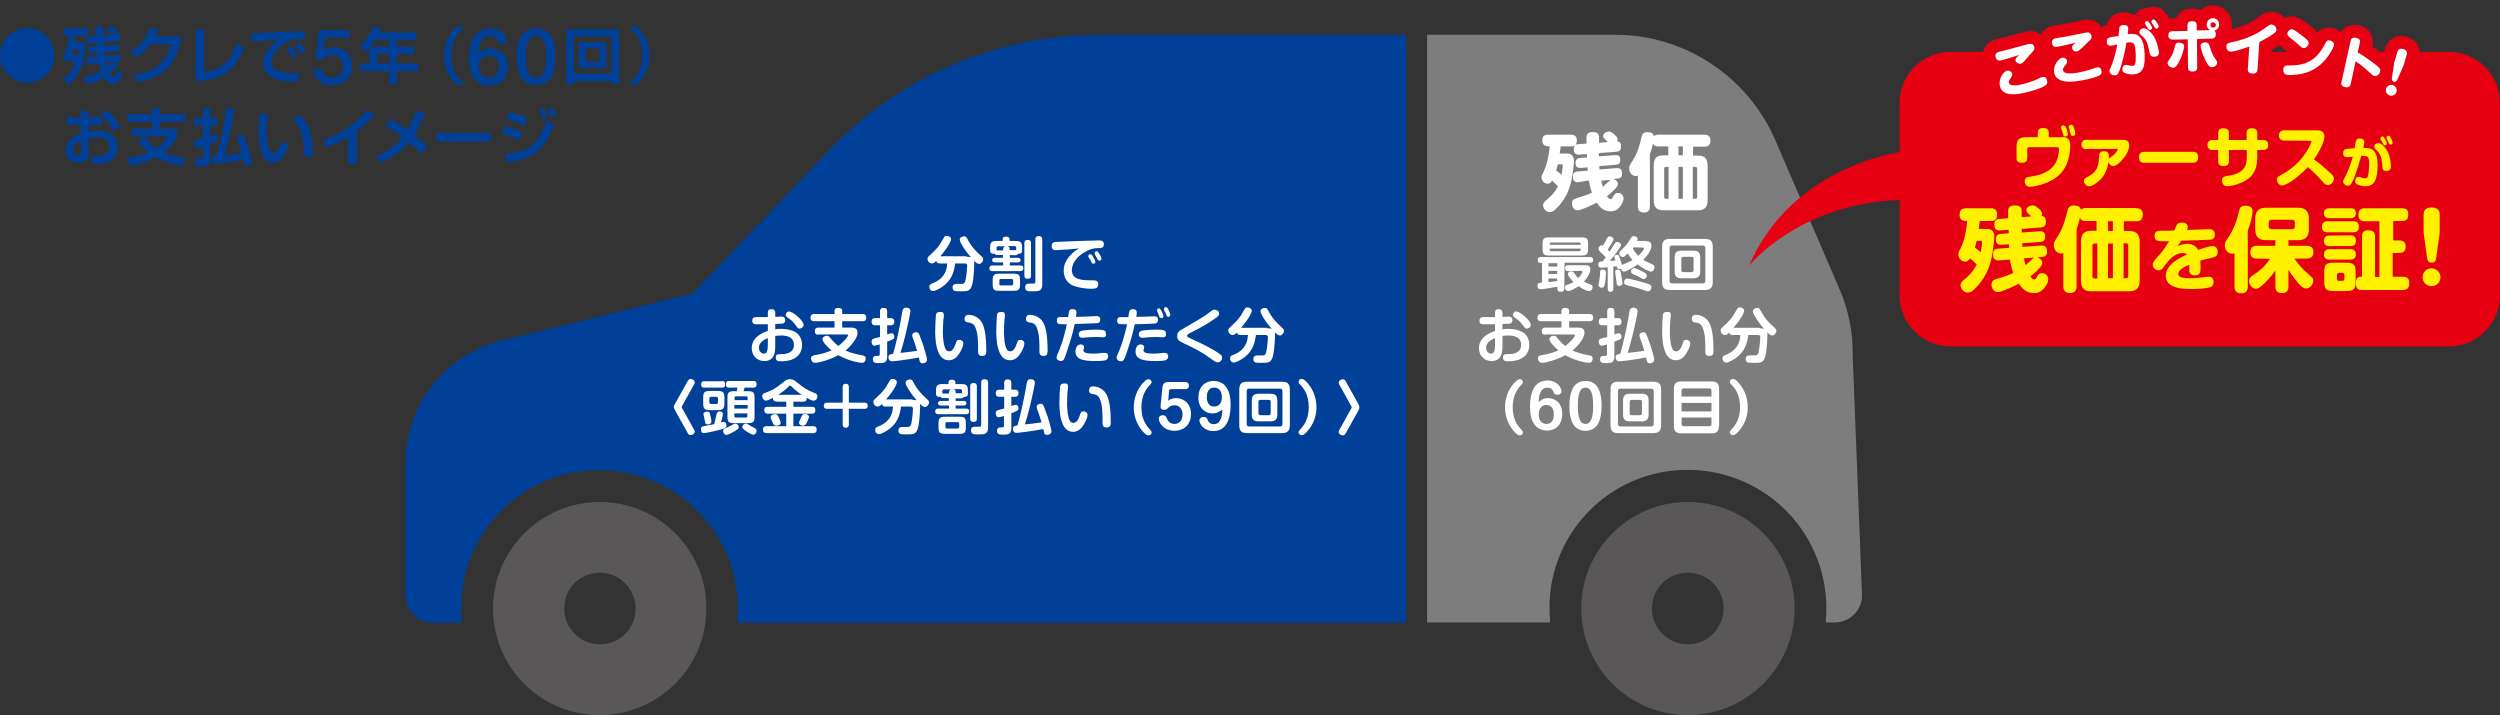 <?xml version="1.0" encoding="utf-8"?>
<!-- Generator: Adobe Illustrator 25.4.6, SVG Export Plug-In . SVG Version: 6.00 Build 0)  -->
<svg version="1.1" id="レイヤー_1" xmlns="http://www.w3.org/2000/svg" xmlns:xlink="http://www.w3.org/1999/xlink" x="0px"
	 y="0px" viewBox="0 0 978.4 279.9" style="enable-background:new 0 0 978.4 279.9;" xml:space="preserve">
<rect x="0" y="0" width="978.4" height="279.9" fill="#333333" stroke="none"/>
<style type="text/css">
	.st0{fill:#004098;}
	.st1{fill:#595757;}
	.st2{fill:#7D7D7D;}
	.st3{fill:#FFFFFF;}
	.st4{fill:#E60012;}
	.st5{fill:#FFF100;}
	.st6{fill:none;stroke:#E60012;stroke-width:10;stroke-linejoin:round;}
</style>
<g id="レイヤー_1_00000068645194114087537400000006841016405664310451_">
</g>
<g id="内容">
	<g>
		<path class="st0" d="M21.3,21.7c0,5.9-4.8,10.7-10.7,10.7C4.8,32.4,0,27.6,0,21.7C0,15.7,4.8,11,10.7,11
			C16.5,11.1,21.3,15.8,21.3,21.7z"/>
		<path class="st0" d="M24.6,21.7c1.8-2.6,2.3-5.9,2.4-7.7h-2v-2.9h9.4v2.8h-4.8c-0.1,0.8-0.2,1.6-0.4,2.7h4.3
			c-0.3,8.4-2.4,13.5-6.8,16.5l-2-2.3c1.4-1,3.4-2.6,4.7-5.8c-0.6-0.5-1.5-1.1-2.5-1.6c-0.3,0.6-0.4,0.8-0.7,1.2L24.6,21.7z
			 M28.7,19.3c-0.1,0.4-0.2,0.8-0.6,1.7c0.9,0.4,1.9,1.1,2.2,1.3c0.3-1.3,0.4-2.2,0.4-3H28.7z M32.9,30.2c1.1-0.3,3.8-0.9,6.7-2.5
			c-0.5-1.3-0.8-2.7-0.9-3l-4.8,0.4l-0.1-2.6l4.4-0.4c0-0.3-0.1-0.6-0.2-1.5l-3.3,0.3l-0.1-2.5l3.2-0.2c0-0.2-0.1-1.3-0.1-1.5L34,17
			l-0.2-2.7l3.6-0.3c-0.1-1.2-0.1-2.3-0.1-3.6h3c0,0.8,0,2.3,0,3.4l3.5-0.3c-0.2-0.2-1-1.1-2.3-2l1.9-1.4c1,0.6,1.9,1.4,2.7,2.3
			l-1.5,1.1l2.5-0.2l0.1,2.6l-6.8,0.6c0,0.4,0,0.8,0.1,1.5l6.1-0.5l0.2,2.5l-6.1,0.5c0,0.5,0.1,0.9,0.2,1.5l6.4-0.5l0.1,2.6
			l-2.7,0.2l1.8,0.9c-0.5,0.7-1.4,2-3.5,3.6c0.2,0.3,0.7,1.2,1.2,1.2c0.6,0,1.4-1.4,2-2.7l1.7,2.1c-1.7,3.6-3,3.6-3.7,3.6
			c-1,0-2.1-0.4-3.6-2.6c-2.9,1.7-5.5,2.4-6.6,2.7L32.9,30.2z M41.6,24.4c0,0.2,0.2,0.8,0.5,1.6c1-0.7,1.5-1.3,1.8-1.8L41.6,24.4z"
			/>
		<path class="st0" d="M71,14.2c-1.2,7.8-4.5,16.2-17.3,17.9l-1.3-2.9c6.8-1,12.1-3.2,14.5-12h-8c-2.4,3.2-4.6,4.7-5.7,5.4L51,20.1
			c1.5-0.9,5.5-3.2,7.8-9.3l3.4,0.6c-0.4,0.9-0.7,1.6-1.3,2.8C60.9,14.2,71,14.2,71,14.2z"/>
		<path class="st0" d="M79.9,28.2c3.9-0.4,9.7-1.9,12.6-11.1l3,1.5c-2.4,6.6-6.2,12.8-18.9,13.2V11.6H80L79.9,28.2L79.9,28.2z"/>
		<path class="st0" d="M119.3,15.4c-0.6,0-2.1,0-3,0c-1.9,0.1-3.8,0.6-6,2.3c-1.4,1.1-4,3.6-4,6.6c0,1.8,0.8,4.7,10.8,4.3l-0.5,3.4
			c-5.3,0-7.7-0.5-9.9-1.6c-2.3-1.1-3.7-3.4-3.7-5.7c0-1.6,0.4-5.5,6.1-9.2c-1.7,0.1-9.1,0.8-10.6,0.9L98.4,13
			c1.6,0,3.5-0.1,5.3-0.2c2.1-0.1,13.1-0.5,15.5-0.6L119.3,15.4z M114.4,22.6c-0.2-0.4-1.1-2.1-2.2-3.6l1.9-1c0.8,1,1.6,2.3,2.2,3.5
			L114.4,22.6z M117.6,21.1c-1-1.7-1.4-2.4-2.2-3.4l1.9-1c0.7,0.8,1.7,2.2,2.2,3.2L117.6,21.1z"/>
		<path class="st0" d="M124.8,11.8h11.9v3h-9.4l-0.7,5.1c0.5-0.4,1.1-0.7,1.8-1c0.7-0.2,1.4-0.3,2.2-0.3c2.1,0,3.9,0.7,5.2,2
			c1.3,1.3,2,3.1,2,5.3s-0.7,4-2.2,5.4s-3.4,2.1-5.7,2.1c-2.1,0-3.8-0.6-5.1-1.7c-1.3-1.1-2.1-2.7-2.2-4.6h3.5
			c0.1,1,0.5,1.8,1.2,2.4s1.6,0.9,2.7,0.9c1.3,0,2.4-0.4,3.1-1.2c0.8-0.8,1.1-1.9,1.1-3.2c0-1.3-0.4-2.4-1.1-3.2
			c-0.8-0.8-1.8-1.2-3.1-1.2c-0.7,0-1.4,0.1-2,0.4c-0.6,0.3-1.1,0.7-1.5,1.3l-3.1-0.1L124.8,11.8z"/>
		<path class="st0" d="M144.6,18.6c-0.9,0.9-1.3,1.3-1.8,1.7l-2-2.6c2.7-2,4.5-4.8,5.1-7.4l3.1,0.6c-0.1,0.5-0.2,0.8-0.6,1.8h14.4
			v2.9h-7.5v2.7h6.7v2.8h-6.7v3.8h8.4v2.9h-8.4V33h-3v-5.2h-11.2v-2.9h3.5V18.6z M152.3,18.3v-2.8h-5.4c-0.6,0.8-1.1,1.7-2.1,2.8
			H152.3z M147.6,21.1v3.8h4.8v-3.8H147.6z"/>
		<path class="st0" d="M182,10.4c-2.4,2.1-5.4,5.4-5.4,11.4s3,9.3,5.4,11.4h-3.2c-1.2-1.2-5.1-4.9-5.1-11.4c0-6.4,3.8-10.2,5.1-11.4
			C178.8,10.4,182,10.4,182,10.4z"/>
		<path class="st0" d="M198.5,16.9H195c-0.1-0.9-0.4-1.6-1-2.1c-0.6-0.5-1.3-0.7-2.3-0.7c-1.4,0-2.5,0.6-3.2,1.7s-1.2,2.9-1.3,5.2
			c0.6-0.7,1.3-1.2,2.1-1.5c0.8-0.3,1.7-0.5,2.8-0.5c2,0,3.6,0.7,4.8,2c1.3,1.3,1.9,3,1.9,5c0,2.3-0.7,4.1-2,5.4
			c-1.4,1.4-3.1,2-5.4,2c-2.6,0-4.5-0.9-5.9-2.7c-1.4-1.8-2-4.3-2-7.7c0-3.8,0.7-6.8,2.2-8.8c1.4-2,3.5-3.1,6.3-3.1
			c1.9,0,3.5,0.5,4.6,1.5C197.8,13.7,198.4,15.1,198.5,16.9z M191.4,21.9c-1.2,0-2.2,0.4-2.9,1.1c-0.7,0.8-1.1,1.8-1.1,3.1
			c0,1.3,0.4,2.4,1.1,3.1c0.7,0.8,1.7,1.2,2.9,1.2s2.1-0.4,2.8-1.2c0.7-0.8,1.1-1.9,1.1-3.3c0-1.3-0.4-2.3-1.1-3
			C193.5,22.3,192.6,21.9,191.4,21.9z"/>
		<path class="st0" d="M209.8,11.1c2.5,0,4.4,0.9,5.7,2.8s1.9,4.7,1.9,8.3c0,3.7-0.6,6.4-1.9,8.3c-1.3,1.9-3.2,2.8-5.7,2.8
			s-4.4-0.9-5.7-2.8s-1.9-4.6-1.9-8.3s0.6-6.5,1.9-8.3S207.3,11.1,209.8,11.1z M209.8,14.1c-1.4,0-2.3,0.7-3,2s-1,3.4-1,6.2
			s0.3,4.8,1,6.1s1.6,1.9,3,1.9s2.4-0.6,3-1.9s1-3.3,1-6.1s-0.3-4.9-1-6.2S211.2,14.1,209.8,14.1z"/>
		<path class="st0" d="M239.3,33v-1.2h-14.7V33h-3V11.5h20.7v21.4h-3V33z M224.6,28.8h14.7V14.3h-14.7V28.8z M226.5,16.5h10.8v10.1
			h-10.8V16.5z M229.2,24.1h5.4v-5.2h-5.4V24.1z"/>
		<path class="st0" d="M246,33.1c2.4-2.1,5.4-5.4,5.4-11.4s-3-9.3-5.4-11.4h3.2c1.2,1.2,5.1,4.9,5.1,11.4c0,6.4-3.8,10.2-5.1,11.4
			H246z"/>
		<path class="st0" d="M31.7,43.4h3v2.5H40v3h-5.2v2.5c0.6-0.1,1.8-0.3,3.5-0.3c3.5,0,4.9,1.1,5.7,1.7c1.8,1.6,2.1,3.7,2.1,4.9
			c0,5.4-4.8,6.6-9.7,6.6l-0.9-3c2.8,0,7.2,0,7.2-3.9c0-3.6-3.8-3.6-4.8-3.6c-1.6,0-2.4,0.2-3.2,0.4v6.3c0,0.9,0,3.1-3.8,3.1
			c-3.9,0-5.3-2.9-5.3-4.7c0-1.2,0.4-4.6,6.1-6.8v-3.2h-5.5v-3h5.5C31.7,45.9,31.7,43.4,31.7,43.4z M31.7,55
			c-0.9,0.5-3.1,1.7-3.1,3.8c0,1.4,1.2,1.9,2,1.9c1.1,0,1.1-0.4,1.1-0.9V55z M41.7,43.1c2.8,2.2,4.2,4.2,5.3,6.5l-2.8,1.6
			c-1.1-2.4-3.1-4.9-4.8-6.3L41.7,43.1z"/>
		<path class="st0" d="M56.7,53.4c0.9,1.2,2.3,3.2,4.5,4.8c3-2,4-4,4.5-4.9h-14v-2.9h8v-2.7h-9.8v-3h9.8v-2.4h3v2.4h9.9v3h-9.9v2.7
			h6.6v2.9c-1.2,3-3.6,5.2-5.3,6.4c2.6,1.1,5.7,1.6,8.5,1.9l-1.2,3.3c-5.8-0.9-9-2.5-10.4-3.3C56.2,64,52.6,64.7,51,65l-1.3-3.2
			c1.5-0.2,4.7-0.5,8.4-2.1c-2.2-2-3.4-3.8-4.1-4.8L56.7,53.4z"/>
		<path class="st0" d="M85.1,55.2c-0.8,0.3-1.3,0.6-2.9,1.1V63c0,2.1-1.8,2.1-2.5,2.1h-3.1l-0.4-3h2.4c0.6,0,0.8,0,0.8-0.6v-4.3
			c-1.7,0.5-2.4,0.7-3.2,0.9l-0.4-3c0.9-0.2,2-0.5,3.6-1v-5h-3.5v-2.8h3.5v-4h2.9v4h2.8v2.8h-2.8v4.2c1.3-0.4,2.1-0.7,2.8-1
			L85.1,55.2z M91.7,42.6C91,48.3,89.4,56,87.8,60.8c2-0.2,5-0.6,6.8-0.9c-0.3-1.2-0.9-3.3-2.2-6.5l2.9-0.8c1.3,3,3,8.4,3.4,11.8
			l-3.1,0.7c-0.1-1-0.2-1.7-0.4-2.6c-2.7,0.6-9.4,1.4-11.8,1.6L82.9,61c0.6,0,0.8,0,1.8-0.1c1.3-4.1,3.2-11.9,3.8-18.6L91.7,42.6z"
			/>
		<path class="st0" d="M105,44.7c-0.2,1-0.6,3.6-0.6,6.5c0,2.6,0.3,8.8,2.5,8.8c0.8,0,1.3-0.6,1.8-1.3c0.2-0.4,0.9-1.5,1.6-3.3
			l2.7,1.5c-0.6,1.7-2.5,6.8-6.3,6.8c-5.3,0-5.5-9.4-5.5-12.2c0-3,0.3-5.7,0.4-7L105,44.7z M118.9,61.3c0-5.8-0.2-10.5-4.2-14.6
			l2.6-1.8c5,4.8,5.2,11.3,5.1,16.2L118.9,61.3z"/>
		<path class="st0" d="M139.6,64.2h-3.4V53.7c-3,1.8-5.3,2.9-8.4,3.9l-1.6-2.8c4.3-1.4,10.7-3.8,17.4-11.7l3,1.9
			c-1.1,1.2-3.3,3.6-6.9,6.3v12.9H139.6z"/>
		<path class="st0" d="M164.7,60.2c-0.8-0.9-2.1-2.4-4.6-4.5c-2.9,3.5-6.7,6.1-10.9,7.9l-2-2.6c2.9-1.1,6.9-3,10.4-7.3
			c-2.9-2.2-5.4-3.7-6.7-4.5l2-2.5c1.8,1.1,4.2,2.4,6.6,4.1c1.9-3.2,2.8-6,3.4-7.5l3.5,1c-1.4,3.5-2.6,6.1-4.2,8.5
			c2.7,2.2,4.3,3.8,5.2,4.8L164.7,60.2z"/>
		<path class="st0" d="M192.1,52v3.4h-21.3V52H192.1z"/>
		<path class="st0" d="M203.1,54.9c-2.7-1.5-5.9-2.5-6.8-2.8l1.2-2.8c3,0.8,4.8,1.5,6.9,2.6L203.1,54.9z M197.6,60.2
			c8.4-0.7,13-2.8,16.2-13l3,1.4c-3.5,9.9-7.9,13.7-18.3,15L197.6,60.2z M205.1,49.2c-1.5-0.7-3.6-1.7-6.9-2.6l1.3-2.8
			c4.1,1.1,6,2,7,2.4L205.1,49.2z M212.2,46.6c-0.1-0.6-0.4-2.2-1.1-3.8l2-0.4c0.5,1.1,0.7,1.8,1.2,3.7L212.2,46.6z M215.7,46
			c-0.1-0.3-0.5-2.1-1.2-3.6l2-0.4c0.7,1.4,1.1,3.1,1.2,3.5L215.7,46z"/>
	</g>
	<g>
		<g>
			<path class="st1" d="M655.1,196.8c-18.6,2.4-33.6,17.4-35.9,35.9c-0.5,3.7-0.4,7.4,0,10.9c2.9,22.2,23.3,38.9,46.8,35.9
				c18.6-2.4,33.5-17.3,36-35.9c0,0,0,0,0-0.1C705.4,216.3,682.4,193.3,655.1,196.8z M674.2,241.3c-0.2,0.8-0.4,1.6-0.8,2.3
				c-1.7,4.1-5.3,7.2-9.7,8.2c-7.1,1.6-13.6-2.3-16.1-8.2c-1.1-2.6-1.4-5.6-0.7-8.7c1.1-5.2,5.3-9.3,10.4-10.4
				C667.6,222.2,676.5,231.1,674.2,241.3z"/>
			<path class="st1" d="M229.3,196.8c-18.6,2.4-33.6,17.4-36,35.9c-0.5,3.7-0.4,7.4,0,10.9c2.9,22.2,23.3,38.9,46.8,35.9
				c18.6-2.4,33.6-17.3,36-35.9c0,0,0,0,0-0.1C279.6,216.3,256.5,193.3,229.3,196.8z M248.4,241.3c-0.2,0.8-0.4,1.6-0.7,2.3
				c-1.7,4.1-5.3,7.2-9.7,8.2c-7.1,1.6-13.6-2.3-16.1-8.2c-1.1-2.6-1.4-5.6-0.7-8.7c1.1-5.2,5.3-9.3,10.4-10.4
				C241.7,222.2,250.6,231.1,248.4,241.3z"/>
			<path class="st0" d="M430,13.7c-40,0-78.2,16.4-105.8,45.4L271,114.9l-74.7,18.4c-10,2.5-18.7,7.9-25.2,15.2
				c-7.8,8.8-12.4,20.3-12.4,32.8V233c0,5.9,4.8,10.7,10.7,10.7h11.4c-0.4-4.1-0.4-8.3,0.1-12.5c3.1-24.4,22.3-43.7,46.7-46.8
				c2.3-0.3,4.7-0.4,7-0.4c15.5,0,30.4,6.7,40.7,18.4c9.9,11.3,14.8,26.3,13.2,41.3h261.8v-230H430z"/>
			<path class="st2" d="M727.2,193.6l-2.1-53.5l-0.1-4.8c-0.3-7.5-2-14.8-4.9-21.7l-25.3-58.7c-10.8-25-35.5-41.3-62.7-41.3h-73.6
				v230h48.2c-0.4-4.1-0.4-8.3,0.1-12.5c3.1-24.4,22.3-43.7,46.8-46.8c2.3-0.3,4.7-0.4,7-0.4c15.5,0,30.4,6.7,40.7,18.4
				c9.9,11.3,14.7,26.2,13.2,41.3h3.5c6.1,0,11-5,10.7-11.1L727.2,193.6z"/>
		</g>
		<g>
			<path class="st3" d="M605.9,57.2c-1.6,0-2.3-0.8-2.3-2.1c0-1.7,0.6-2.4,2.4-2.4h8.7c0.6,0,2.4,0,2.4,2.2c0,1.6-0.6,2.4-2.4,2.4
				h-3.9c-0.1,0.9-0.2,1.6-0.4,2.8h2.1c1.3,0,2,0,2.6,0.6c0.8,0.7,0.9,1.7,0.9,2.1c0,0.3-0.3,4.8-1.1,8.3c-0.9,3.8-2.7,7.3-5.4,10.1
				c-1.5,1.6-2.2,1.8-3,1.8c-1.7,0-2.6-1.7-2.6-2.7c0-0.9,0.6-1.4,1.2-1.9c1.8-1.5,3.3-2.9,4.6-5.5c-1.3-1.3-1.5-1.4-2.3-2.2
				c-0.4,0.7-0.9,1.2-1.7,1.2c-1.3,0-2.4-1.2-2.4-2.5c0-0.7,0.3-1.3,0.7-2c0.7-1.5,1.9-4.1,2.5-10.1h-0.6V57.2z M609.7,64.3
				c-0.2,0.6-0.3,1.2-0.7,2.4c0.6,0.4,1.4,1,2.1,1.7c0.2-0.8,0.5-3,0.5-3.6c0-0.5-0.4-0.5-0.6-0.5C611,64.3,609.7,64.3,609.7,64.3z
				 M617.8,71.3c-1.1,0.1-2.2-0.2-2.2-2c0-1,0-2,1.9-2.2l3.9-0.3c0-0.2-0.1-1.1-0.1-1.3l-2.6,0.2c-1.5,0.1-2.1-0.5-2.1-2
				c0-1.5,0.9-1.8,1.9-1.9l2.6-0.2v-1.3l-3,0.2c-0.6,0-2.2,0.2-2.2-2.1c0-1.7,1.1-2,1.9-2l3.1-0.2c0-0.5,0-1.4,0-2.1
				c0-1.1,0-2.4,2.4-2.4c0.9,0,2.4,0.1,2.5,1.8c0,0.2,0,0.5,0,2.4l3.4-0.3c-0.3-0.3-0.6-0.7-0.9-1c-0.7-0.7-0.9-0.8-0.9-1.3
				c0-0.9,1-1.8,2.3-1.8c0.4,0,0.8,0,2,1c0.3,0.3,1.4,1.2,1.4,1.9c0,0.4-0.2,0.7-0.3,0.9c1.3,0.1,1.6,0.9,1.6,2c0,1.5-0.6,2-1.9,2.1
				l-6.8,0.5l0.1,1.3l6.2-0.5c1.2-0.1,2.1,0.2,2.1,1.9c0,1.2-0.4,1.8-1.9,1.9l-6.3,0.5c0,0.7,0.1,0.9,0.1,1.3l6.7-0.5
				c1.1-0.1,2.1,0.3,2.1,1.9c0,1.1,0,2-1.9,2.2l-1.7,0.2c1.1,0.1,2,1,2,1.9c0,1.3-2.9,3.7-4.3,4.8c0.7,0.9,1,1.1,1.4,1.1
				c0.5,0,0.6-0.2,1-1c0.6-1.1,1.1-1.4,1.9-1.4c1.3,0,2.2,1,2.2,2.2c0,1.4-1.3,3.2-2.1,3.9c-0.7,0.7-1.6,1.1-3,1.1
				c-3,0-4.5-2-5.4-3.4c-0.6,0.3-2.9,1.5-5,2.3c-0.6,0.2-1.8,0.7-2.5,0.7c-1.6,0-2.2-1.6-2.2-2.7c0-1.3,0.8-1.7,1.7-2
				c3.7-1.2,4.2-1.3,6.1-2.2c-0.2-0.7-0.7-2.1-1.2-4.8L617.8,71.3z M626.7,70.7c0.1,0.6,0.3,1.5,0.6,2.4c0.5-0.4,0.7-0.6,2.1-1.9
				c0.5-0.4,0.7-0.7,1.1-0.8L626.7,70.7z"/>
			<path class="st3" d="M667,52.7c0.7,0,2.4,0.1,2.4,2.2c0,1.7-0.6,2.5-2.4,2.5h-4.4v3.5h1.8c2.4,0,3.9,0.8,3.9,4v13.4
				c0,3.1-1.5,4-3.9,4h-13.3c-2.5,0-3.9-0.9-3.9-4V64.8c0-3.1,1.3-4,3.9-4h1.8v-3.5h-3.8c-0.5,0-1.8,0-2.2-1.2
				c-0.4,1.9-0.6,2.6-1.2,4.3v20.3c0,0.6,0,2.5-2.3,2.5c-2.2,0-2.4-1.6-2.4-2.5v-12c-0.2,0.1-0.4,0.2-0.8,0.2c-1.4,0-2.6-1.3-2.6-3
				c0-0.9,0.1-1.1,1.4-3.1c2-3.2,2.6-5.7,3.5-9.4c0.1-0.6,0.5-1.7,2.3-1.7c1.2,0,2.2,0.4,2.5,1.6c0.4-0.4,0.9-0.6,1.8-0.6
				C649.1,52.7,667,52.7,667,52.7z M653,77.8V65.3h-1c-0.5,0-0.7,0.3-0.7,0.7v11.1c0,0.4,0.2,0.7,0.7,0.7H653z M658.6,57.3h-1.7v3.5
				h1.7V57.3z M658.6,77.8V65.3h-1.7v12.5H658.6z M662.5,77.8h1c0.5,0,0.7-0.3,0.7-0.7V66c0-0.4-0.2-0.7-0.7-0.7h-1V77.8z"/>
			<path class="st3" d="M612.2,113c0,0.3,0,1.2-1.3,1.2c-1.2,0-1.4-0.6-1.4-1.2v-0.8c-2.6,0.5-5.8,1-6.7,1c-0.8,0-1.1-0.6-1.1-1.4
				c0-1,0.5-1.1,1.8-1.2v-7.7H603c-0.4,0-1.2,0-1.2-1.1s0.7-1.2,1.2-1.2h19.3c0.9,0,1.2,0.4,1.2,1.1s-0.2,1.1-1.2,1.1h-10L612.2,113
				L612.2,113z M621.5,97.4c0,2.1-0.5,2.6-2.6,2.6h-12.6c-2.1,0-2.6-0.5-2.6-2.6v-1.9c0-2.1,0.5-2.6,2.6-2.6h12.6
				c2.1,0,2.6,0.4,2.6,2.6V97.4z M609.5,103H606v1.3h3.4L609.5,103L609.5,103z M609.5,106H606v1.2h3.4L609.5,106L609.5,106z
				 M606,110.4c1.2-0.1,2.3-0.3,3.4-0.4v-1H606V110.4z M618.6,95.8v-0.3c0-0.3-0.2-0.6-0.6-0.6h-11c-0.3,0-0.5,0.2-0.5,0.6v0.3
				H618.6z M618.6,97.3h-12.1v0.4c0,0.4,0.2,0.6,0.5,0.6h11c0.3,0,0.6-0.1,0.6-0.6V97.3z M613.7,106.1c-0.4,0-1.2-0.1-1.2-1.1
				c0-0.6,0.2-1.2,1.2-1.2h6.5c1,0,2.2,0,2.2,1.5c0,1.4-1.1,3.4-2.5,4.9c0.6,0.4,1.5,0.8,2.4,1.1c0.5,0.2,1,0.3,1,1.1
				c0,0.8-0.6,1.5-1.4,1.5c-0.6,0-2-0.4-4.1-1.9c-1.3,0.9-3.2,1.9-4.1,1.9s-1.2-0.8-1.2-1.4c0-0.8,0.4-1,1-1.1
				c0.9-0.3,1.4-0.5,2.3-1c-0.3-0.3-0.6-0.6-1.2-1.4c-1-1.3-1-1.5-1-1.7c0-0.6,0.5-1.1,1.3-1.1c0.6,0,0.9,0.3,1.2,0.7
				c1,1.4,1.1,1.5,1.6,1.9c0.9-0.9,1.6-2.1,1.6-2.5c0-0.3-0.2-0.3-0.6-0.3L613.7,106.1L613.7,106.1z"/>
			<path class="st3" d="M644.1,94.4c0.9,0,2.2,0,2.2,1.8c0,2.2-2.4,4.7-3.2,5.5c0.3,0.2,0.9,0.6,1.9,1c2.1,0.9,2.5,1.1,2.5,2
				c0,0.3-0.3,1.6-1.4,1.6c-0.7,0-3.3-1.3-5.2-2.8c-1.7,1.3-4.5,2.8-5.3,2.8c-0.7,0-1.1-0.6-1.2-1.2c-0.1,0-0.3,0.2-0.7,0.2
				c-0.7,0-0.9-0.6-1-1.1c-0.2,0-1.1,0.1-1.3,0.1v8.7c0,0.3,0,1.2-1.1,1.2s-1.1-0.9-1.1-1.2v-8.4c-0.5,0-2.1,0.2-2.4,0.2
				c-0.3,0-1.3,0-1.3-1.3c0-1.1,0.7-1.2,1.7-1.2l1.2-1.5c-0.8-1.1-1.9-2-2-2.1c-0.5-0.5-0.8-0.8-0.8-1.3c0-0.6,0.5-1.4,1.2-1.4
				c0.2,0,0.4,0.1,0.5,0.1c0.7-1,1.4-2.3,1.4-2.4c0.4-0.8,0.6-1.2,1.3-1.2s1.5,0.6,1.5,1.1c0,0.7-2.3,4-2.3,4.1
				c0.4,0.4,0.6,0.6,0.7,0.8c0.9-1.3,0.9-1.4,1.9-3c0.3-0.4,0.5-0.8,1.1-0.8s1.5,0.5,1.5,1.2c0,0.8-2.9,4.5-4.4,6.2
				c0.8,0,2-0.1,2.2-0.2c0-0.1,0-0.1-0.1-0.3c-0.2-0.6-0.3-0.8-0.3-1.1c0-0.6,0.6-0.8,1-0.8c0.6,0,0.9,0.5,1,1c0.3,0.8,0.9,2.8,1,3
				c0.1-0.1,0.2-0.1,0.4-0.2c2.2-1,2.6-1.1,3.7-1.8c-0.6-0.6-1.1-1.2-1.9-2.5c-1.3,1.4-1.6,1.4-1.9,1.4c-0.7,0-1.4-0.7-1.4-1.4
				c0-0.5,0.4-0.9,0.6-1.1c0.8-0.8,2.3-2.2,3.2-3.7c1.1-1.8,1.2-2,1.9-2c0.4,0,1.5,0.2,1.5,1.1c0,0.3-0.1,0.5-0.3,0.8h3.5V94.4z
				 M628.5,106.8c0,1.1-0.2,3.7-0.5,4.7c-0.2,0.7-0.4,1.1-1.1,1.1c-0.1,0-1.3,0-1.3-1.1c0-0.3,0.3-1.5,0.3-1.8
				c0.2-1.2,0.3-2,0.3-3.1c0-0.8,0.3-1.1,1-1.1C628.5,105.6,628.5,106.4,628.5,106.8z M634.4,107.2c0.1,0.8,0.6,3.1,0.6,3.7
				c0,0.7-0.8,1-1.3,1c-0.9,0-0.9-0.6-1-1c-0.1-0.8-0.1-0.9-0.3-2.2c0-0.4-0.3-1.9-0.3-2.3c0-0.8,0.8-0.9,1.2-0.9
				C634.1,105.6,634.2,106,634.4,107.2z M644.1,110.8c1.7,0.5,2.2,0.8,2.2,1.6c0,0.8-0.5,1.6-1.4,1.6c-0.4,0-0.5,0-2-0.6
				c-1.9-0.7-3.9-1.2-5.9-1.7c-0.8-0.2-1.4-0.3-1.4-1.3c0-0.7,0.4-1.4,1.2-1.4C638.1,109.1,641.7,110.1,644.1,110.8z M643.4,106.6
				c0.8,0.5,1.1,0.7,1.1,1.3c0,0.6-0.5,1.3-1.3,1.3c-0.3,0-0.6-0.1-1.3-0.6c-0.7-0.4-1.7-0.9-2.3-1.1c-1-0.4-1.3-0.7-1.3-1.3
				c0-0.3,0.4-1.3,1.3-1.3C639.7,104.9,641.2,105.3,643.4,106.6z M639.3,96.8c-0.1,0.2-0.2,0.2-0.3,0.4c0.4,0.7,1,1.8,2.2,2.9
				c1.4-1.3,2.2-2.6,2.2-2.9s-0.3-0.3-0.4-0.3L639.3,96.8L639.3,96.8z"/>
			<path class="st3" d="M670.3,110.4c0,2.4-1.1,3.1-3.1,3.1h-13.6c-2,0-3.1-0.6-3.1-3.1V96.6c0-2.4,1-3.1,3.1-3.1h13.6
				c2.1,0,3.1,0.7,3.1,3.1V110.4z M667.4,97.1c0-0.7-0.4-1-1-1h-12c-0.8,0-1,0.5-1,1v12.8c0,0.6,0.3,1,1,1h12c0.6,0,1-0.3,1-1V97.1z
				 M665.4,106.2c0,2-0.9,2.7-2.7,2.7h-4.6c-1.8,0-2.7-0.6-2.7-2.7v-5.4c0-2.1,0.9-2.7,2.7-2.7h4.6c1.8,0,2.7,0.6,2.7,2.7V106.2z
				 M662.8,101.3c0-0.5-0.2-0.8-0.8-0.8h-3.2c-0.6,0-0.8,0.3-0.8,0.8v4.4c0,0.5,0.3,0.8,0.8,0.8h3.2c0.5,0,0.8-0.3,0.8-0.8V101.3z"
				/>
			<path class="st3" d="M588,128.9c0.4-0.1,1.2-0.2,2.2-0.2c0.4,0,4.2,0,6.3,1.7c1.5,1.2,2,3.1,2,4.6c0,2.4-1.1,4.7-4.2,5.8
				c-1.3,0.4-2.6,0.6-4,0.6c-0.9,0-2.1,0-2.1-1.5c0-1.3,1-1.3,1.6-1.3c1.6,0,5.5,0,5.5-3.6c0-3.2-2.9-3.7-5-3.7
				c-1.2,0-1.8,0.1-2.3,0.2v3.6c0,2.2,0,6.2-4.3,6.2c-2.9,0-4.9-2.2-4.9-5c0-4.4,4.3-6.1,6.3-6.8v-2.6c-1.4,0-4.3,0-4.3,0
				c-0.8,0-1.8,0-1.8-1.4s1.1-1.4,1.7-1.4c2.8,0,3.1,0,4.4,0v-1.6c0-0.6,0-1.5,1.4-1.5s1.5,0.9,1.5,1.5v1.5c2-0.1,2.2-0.1,2.4-0.1
				c0.4,0,1.5,0,1.5,1.4c0,1-0.6,1.2-0.8,1.3c-0.3,0.1-0.6,0.1-3.1,0.2L588,128.9L588,128.9z M585.1,132.3c-1.2,0.5-3.5,1.6-3.5,3.8
				c0,1.3,0.9,2.3,2,2.3c1,0,1.5-1,1.5-3.4V132.3z M593.4,121.9c1.5,0,5.7,3.6,5.7,5.2c0,0.9-0.8,1.5-1.6,1.5
				c-0.6,0-0.8-0.3-1.5-1.3c-1.2-1.7-2.1-2.3-3.2-3c-0.5-0.3-0.7-0.9-0.7-1.1c0-0.4,0.3-0.7,0.4-0.9
				C592.4,122.2,592.8,121.9,593.4,121.9z"/>
			<path class="st3" d="M604.8,131c-0.5,0-1.4,0-1.4-1.4c0-1.2,0.7-1.4,1.4-1.4h6.3v-2.5h-8c-0.4,0-1.4,0-1.4-1.4
				c0-1.3,0.9-1.4,1.4-1.4h8v-1.2c0-0.8,0.5-1.2,1.4-1.2s1.6,0.2,1.6,1.2v1.2h8c0.4,0,1.4,0,1.4,1.4c0,1.3-0.8,1.4-1.4,1.4h-8v2.5
				h3.4c2.2,0,2.6,0.9,2.6,2c0,2.6-3.2,5.7-4.7,7c2.1,0.9,4.4,1.5,6.7,1.9c0.4,0.1,1.2,0.2,1.2,1.2c0,0.2,0,1.7-1.5,1.7
				c-0.9,0-5.2-0.7-9.2-3c-3.7,2-7.9,3-9.1,3c-1.5,0-1.6-1.6-1.6-1.7c0-1.1,0.9-1.2,1.4-1.3c2.6-0.4,4.7-1,6.6-1.9
				c-0.8-0.6-3.5-3.1-3.5-4.3c0-0.9,0.9-1.4,1.6-1.4c0.7,0,1,0.3,1.2,0.6c0.7,0.8,2,2.4,3.4,3.4c1.9-1.4,3.8-3.6,3.8-4.2
				c0-0.3-0.4-0.3-0.6-0.3h-11V131z"/>
			<path class="st3" d="M631.8,139.6c0,2.5-1.5,2.5-3.2,2.5c-1.3,0-2.4,0-2.4-1.5c0-1.2,0.8-1.3,1.1-1.3c1.3,0,1.6,0,1.6-0.7v-3.8
				c-0.7,0.2-1.7,0.5-2,0.5c-1.1,0-1.2-1.2-1.2-1.6c0-0.8,0.5-1.1,0.7-1.1c0.4-0.2,2.2-0.6,2.6-0.7v-4.6h-1.9c-0.4,0-1.4,0-1.4-1.4
				c0-1.2,0.7-1.4,1.4-1.4h1.9v-2.6c0-0.5,0.1-1.4,1.3-1.4c1,0,1.5,0.3,1.5,1.4v2.6h1.4c0.4,0,1.4,0,1.4,1.4c0,1.2-0.8,1.4-1.4,1.4
				h-1.4v3.6c0.6-0.2,1.4-0.5,1.7-0.5c0.6,0,1.1,0.5,1.1,1.3c0,1-0.6,1.2-2.8,2L631.8,139.6L631.8,139.6z M637.5,123.2
				c0.3-1.9,0.4-2.8,1.8-2.8c0.3,0,1.6,0,1.6,1.5c0,0.5-1.2,6.3-2.2,10.2c-0.8,3-1.1,4.2-1.7,6c0.4,0,4.6-0.5,6.5-0.8
				c-0.1-0.4-0.7-2.5-1.1-3.5c-0.2-0.6-0.8-2-0.8-2.5c0-1,1-1.3,1.5-1.3c0.8,0,1.1,0.2,1.9,2.6c0.8,2.1,1.2,3.2,1.8,5.5
				c0.2,0.7,0.6,2.2,0.6,2.7c0,1.2-1.5,1.4-1.7,1.4c-0.8,0-1-0.5-1.1-0.6c0-0.1-0.2-0.9-0.4-1.7c-4.4,0.9-10,1.5-10.5,1.5
				c-0.9,0-1.4-0.7-1.4-1.5c0-1.3,1-1.3,1.8-1.4C635.5,133.7,637,126.5,637.5,123.2z"/>
			<path class="st3" d="M653.9,123.3c0,0.3-0.1,1.5-0.2,1.8c0,0.6-0.2,2.6-0.2,4.6s0.2,5.4,1.1,7c0.2,0.4,0.7,0.8,1.4,0.8
				c1.2,0,2-1.4,2.5-3c0.4-1.1,0.5-1.5,1.4-1.5s1.6,0.5,1.6,1.4c0,1-0.6,2.3-1.3,3.5c-0.8,1.4-2.1,3.1-4.4,3.1
				c-5.3,0-5.3-9.2-5.3-11.6c0-1.9,0.2-5.7,0.3-6.3c0.3-1,1-1,1.7-1C653.5,121.9,653.9,122.5,653.9,123.3z M667.4,137.6
				c0-3.8,0-6.9-1.1-9.5c-0.7-1.7-2-1.8-2.8-1.9c-0.6-0.1-1.4-0.2-1.4-1.5c0-0.4,0.2-1.5,1.6-1.5c0.9,0,3.6,0.4,5.1,2.9
				c1.4,2.3,1.8,6.7,1.8,11c0,1,0,2.2-1.6,2.2S667.4,138.2,667.4,137.6z"/>
			<path class="st3" d="M688.7,128.5c0.5,0,1.2,0,1.7,0.2c-0.6-0.7-1.7-1.9-3.1-4.1c-0.5-0.8-1.3-2.1-1.3-2.8c0-0.8,0.9-1.3,1.7-1.3
				s1,0.4,1.3,1c1.7,3.2,3.2,4.7,5.7,7c0.5,0.4,0.5,0.9,0.5,1c0,0.8-0.8,1.8-1.6,1.8c-0.6,0-1.1-0.4-2-1.3c0.1,0.3,0.1,0.5,0.1,1.1
				c0,0.3-0.1,4.9-0.7,7.8c-0.7,3.1-1.8,3.1-4.4,3.1c-0.8,0-2.1,0-2.4-0.1c-1-0.2-1-1.2-1-1.4c0-1.4,1.2-1.4,1.7-1.4
				c0.3,0,1.7,0,1.9,0c1.2,0,1.4-0.8,1.6-2.2c0.3-1.6,0.5-4.1,0.5-4.9c0-0.5-0.1-0.9-1-0.9h-3.7c-0.3,3.1-1.4,5.9-3.4,7.8
				c-1.7,1.7-4.4,3-5.2,3c-0.9,0-1.5-0.7-1.5-1.6c0-0.8,0.4-1.1,1-1.3c3.7-1.4,5.8-3.8,6-7.9h-2.9c-0.8,0-1.3-0.2-1.4-1
				c-0.7,0.7-1.1,1-1.7,1c-1,0-1.7-0.9-1.7-1.8c0-0.4,0.1-0.7,0.6-1.1c2.1-2,2.8-2.6,4.2-4.5c0.3-0.5,1.5-2.6,1.8-3
				c0.2-0.3,0.5-0.4,0.9-0.4c0.8,0,1.7,0.5,1.7,1.3c0,0.5-0.7,2.6-4.2,6.7h10.3V128.5z"/>
			<path class="st3" d="M592.4,150.1c1.4-1.5,1.9-1.7,2.4-1.7c0.6,0,1.2,0.5,1.2,1.1c0,0.5-0.2,0.6-0.8,1.3
				c-0.6,0.6-1.3,1.5-1.9,2.7c-0.9,1.7-1.3,3.9-1.3,5.9c0,5.2,2.4,7.7,3.6,9c0.3,0.3,0.4,0.5,0.4,0.9c0,0.6-0.6,1.1-1.2,1.1
				c-0.5,0-1.1-0.2-2.4-1.7c-1.9-2.2-3.4-5.5-3.4-9.2C589,155.7,590.4,152.4,592.4,150.1z"/>
			<path class="st3" d="M605.9,155.8c2.8,0,5.5,2,5.5,6.2c0,3.9-2.3,6.5-6,6.5c-2.1,0-3.7-1-4.6-2c-0.8-1-2-2.7-2-7.3
				c0-2,0-10.3,6.8-10.3c3.9,0,5.5,2.9,5.5,4.2c0,0.7-0.5,1.4-1.6,1.4s-1.4-0.6-1.6-1.3c-0.1-0.3-0.6-1.5-2.3-1.5
				c-3.1,0-3.4,3.9-3.4,5.7C602.7,156.9,603.7,155.8,605.9,155.8z M602.2,162.2c0,2.6,1.4,3.7,3,3.7c2.9,0,2.9-3.1,2.9-3.7
				c0-3.3-1.9-3.7-2.9-3.7C603.5,158.5,602.2,159.7,602.2,162.2z"/>
			<path class="st3" d="M626.8,158.8c0,1.4-0.1,5.4-1.8,7.7c-1,1.3-2.7,2.1-4.5,2.1c-1.9,0-3.6-0.9-4.5-2.1
				c-1.7-2.3-1.8-6.2-1.8-7.7c0-1.7,0.2-5.3,1.8-7.6c1.3-1.8,3.5-2.1,4.5-2.1C626.1,149,626.8,155.1,626.8,158.8z M617.5,158.8
				c0,4,0.6,7.1,3,7.1s3-3.1,3-7.1s-0.6-7.1-3-7.1S617.5,154.8,617.5,158.8z"/>
			<path class="st3" d="M650.1,166.4c0,2.4-1.1,3.1-3.1,3.1h-13.6c-2,0-3.1-0.6-3.1-3.1v-13.9c0-2.4,1-3.1,3.1-3.1H647
				c2.1,0,3.1,0.7,3.1,3.1V166.4z M647.2,153.1c0-0.7-0.4-1-1-1h-12c-0.8,0-1,0.5-1,1v12.8c0,0.6,0.3,1,1,1h12c0.6,0,1-0.3,1-1
				V153.1z M645.2,162.2c0,2-0.9,2.7-2.7,2.7h-4.6c-1.8,0-2.7-0.6-2.7-2.7v-5.4c0-2.1,0.9-2.7,2.7-2.7h4.6c1.8,0,2.7,0.6,2.7,2.7
				V162.2z M642.6,157.3c0-0.5-0.2-0.8-0.8-0.8h-3.2c-0.6,0-0.8,0.3-0.8,0.8v4.4c0,0.5,0.3,0.8,0.8,0.8h3.2c0.5,0,0.8-0.3,0.8-0.8
				V157.3z"/>
			<path class="st3" d="M672.7,166.7c0,2.3-1,2.9-2.9,2.9H658c-1.8,0-2.9-0.6-2.9-2.9v-14.5c0-2.3,1-2.9,2.9-2.9h11.9
				c1.8,0,2.9,0.6,2.9,2.9v14.5H672.7z M658.1,155.2h11.7v-2.4c0-0.5-0.3-0.8-0.8-0.8h-10.1c-0.5,0-0.8,0.3-0.8,0.8L658.1,155.2
				L658.1,155.2z M658.1,157.7v3.3h11.7v-3.3H658.1z M658.1,163.4v2.6c0,0.5,0.3,0.8,0.8,0.8H669c0.5,0,0.8-0.3,0.8-0.8v-2.6H658.1z
				"/>
			<path class="st3" d="M680.6,168.6c-1.3,1.5-1.9,1.7-2.4,1.7c-0.6,0-1.2-0.5-1.2-1.1c0-0.5,0.2-0.6,0.8-1.3
				c0.8-0.9,3.2-3.4,3.2-8.6c0-5.2-2.4-7.7-3.2-8.6c-0.6-0.6-0.8-0.8-0.8-1.3c0-0.7,0.6-1.1,1.2-1.1c0.5,0,1.1,0.2,2.4,1.7
				c1.9,2.2,3.4,5.5,3.4,9.2C684.1,163,682.6,166.3,680.6,168.6z"/>
		</g>
		<g>
			<path class="st3" d="M378.3,100.5c0.5,0,1.2,0,1.7,0.2c-0.6-0.7-1.7-1.9-3.1-4.1c-0.5-0.8-1.3-2.1-1.3-2.8c0-0.8,0.9-1.3,1.7-1.3
				c0.8,0,1,0.4,1.3,1c1.7,3.2,3.2,4.7,5.7,7c0.5,0.4,0.5,0.9,0.5,1c0,0.8-0.8,1.8-1.6,1.8c-0.6,0-1.1-0.4-2-1.3
				c0.1,0.3,0.1,0.5,0.1,1.1c0,0.3-0.1,4.9-0.7,7.8c-0.7,3.1-1.8,3.1-4.4,3.1c-0.8,0-2.1,0-2.4-0.1c-1-0.2-1-1.2-1-1.4
				c0-1.4,1.2-1.4,1.7-1.4c0.3,0,1.7,0,1.9,0c1.2,0,1.4-0.8,1.6-2.2c0.3-1.6,0.5-4.1,0.5-4.9c0-0.5-0.1-0.9-1-0.9h-3.7
				c-0.3,3.1-1.4,5.9-3.4,7.8c-1.7,1.7-4.4,3-5.2,3c-0.9,0-1.5-0.7-1.5-1.6c0-0.8,0.4-1.1,1-1.3c3.7-1.4,5.8-3.8,6-7.9h-2.9
				c-0.8,0-1.3-0.2-1.4-1c-0.7,0.7-1.1,1-1.7,1c-1,0-1.7-0.9-1.7-1.8c0-0.4,0.1-0.7,0.6-1.1c2.1-2,2.8-2.6,4.2-4.5
				c0.3-0.5,1.5-2.6,1.8-3c0.2-0.3,0.5-0.4,0.9-0.4c0.8,0,1.7,0.5,1.7,1.3c0,0.5-0.7,2.6-4.2,6.7h10.3V100.5z"/>
			<path class="st3" d="M395.2,99.8v1.1h3.1c0.2,0,1.1,0,1.1,0.9s-0.9,0.9-1.1,0.9h-3.1v1.2h4.2c0.4,0,1.1,0.1,1.1,1.1
				c0,0.8-0.5,1.1-1.1,1.1h-11c-0.4,0-1.2-0.1-1.2-1.1c0-0.8,0.4-1.1,1.2-1.1h4.2v-1.2h-3.2c-0.9,0-1.1-0.5-1.1-0.9
				c0-0.9,0.9-0.9,1.1-0.9h3.1v-1.1h-2.2c-0.3,0-0.9,0-1.1-0.6c-0.1,0-0.3,0.1-0.5,0.1c-1.1,0-1.2-0.8-1.2-1.2V97
				c0-2.2,0.5-2.7,2.8-2.7h2.1v-0.6c0-0.4,0.1-1.1,1.2-1.1c1,0,1.5,0.3,1.5,1.1v0.6h2.1c2.3,0,2.8,0.5,2.8,2.7v1.1
				c0,0.3,0,1.2-1.2,1.2c-0.2,0-0.3,0-0.4,0c-0.3,0.6-0.8,0.6-1.1,0.6L395.2,99.8L395.2,99.8z M399.2,111.2c0,2.1-0.5,2.6-2.6,2.6
				h-5.4c-2.2,0-2.7-0.4-2.7-2.6v-1.5c0-2.1,0.5-2.6,2.7-2.6h5.4c2.1,0,2.6,0.4,2.6,2.6V111.2z M392.6,97.4c0-0.3,0.2-0.9,1-1h-2.9
				c-0.5,0-0.7,0.2-0.7,0.7V98c0.1,0,0.2,0,0.4,0h2.2V97.4z M396.5,109.8c0-0.3-0.1-0.6-0.6-0.6h-4.2c-0.4,0-0.6,0.2-0.6,0.6v1.3
				c0,0.4,0.2,0.6,0.6,0.6h4.2c0.4,0,0.6-0.2,0.6-0.6V109.8z M397.4,97.9c0.2,0,0.2,0,0.3,0V97c0-0.5-0.2-0.7-0.7-0.7h-2.9
				c0.3,0,1,0.2,1,1v0.6H397.4z M403.5,107.9c0,0.4,0,1.2-1.3,1.2c-1.2,0-1.3-0.7-1.3-1.2V95.2c0-0.3,0-1.3,1.3-1.3s1.3,0.9,1.3,1.3
				V107.9z M405.2,93.8c0-0.5,0-1.4,1.3-1.4c1.2,0,1.4,0.7,1.4,1.4v17.5c0,0.6,0,2-1.3,2.5c-0.6,0.2-1.3,0.2-3.1,0.2
				c-1,0-2.3,0-2.3-1.6c0-1.4,1.1-1.4,1.5-1.4c0.7,0,1.9,0,2,0c0.5-0.1,0.5-0.5,0.5-0.9V93.8z"/>
			<path class="st3" d="M414.8,97.8c-0.3,0-1.5,0.1-1.7,0.1c-1.3,0-1.5-0.9-1.5-1.6c0-1,0.4-1.5,1.5-1.6c1.2-0.1,14-0.6,16.5-0.6
				c1.3,0,2.4,0,2.4,1.5s-1.1,1.5-2.3,1.5c-1.8,0-3.2,0.4-5.6,1.8c-1.6,1-4.6,3.4-4.6,6.8c0,3.2,2.7,4,6.9,4c1.8,0,2,0,2.4,0.1
				c0.8,0.2,1,0.7,1,1.4c0,1.8-1.4,1.8-2.8,1.8c-3.3,0-5.8-0.7-7.4-1.4c-2.3-1.1-3.3-3.4-3.3-5.6c0-1.7,0.4-3.9,2.9-6.4
				c1.3-1.3,2.2-1.9,3.2-2.4C419.9,97.5,417.3,97.7,414.8,97.8z M426,100.6c-0.1-0.1-0.1-0.3-0.1-0.4c0-0.4,0.5-0.7,0.8-0.7
				c0.4,0,0.6,0.2,1.1,1c0.3,0.5,0.9,1.6,0.9,2c0,0.6-0.6,0.7-0.9,0.7s-0.5-0.2-0.6-0.5c-0.2-0.3-0.4-0.8-0.5-1.1
				C426.5,101.5,426.1,100.8,426,100.6z M428.5,99.5c-0.1-0.2-0.1-0.3-0.1-0.5c0-0.4,0.5-0.7,0.8-0.7c0.4,0,0.6,0.3,1,1
				c0.2,0.3,0.9,1.4,0.9,2c0,0.5-0.5,0.7-0.9,0.7c-0.3,0-0.5-0.3-0.6-0.4c-0.1-0.2-0.5-1-0.6-1.1C429,100.4,428.5,99.7,428.5,99.5z"
				/>
			<path class="st3" d="M303.4,128.9c0.4-0.1,1.1-0.2,2.2-0.2c0.4,0,4.2,0,6.3,1.7c1.5,1.2,2,3.1,2,4.6c0,2.4-1.1,4.7-4.2,5.8
				c-1.3,0.4-2.6,0.6-4,0.6c-0.9,0-2.1,0-2.1-1.5c0-1.3,1-1.3,1.6-1.3c1.6,0,5.5,0,5.5-3.6c0-3.2-2.9-3.7-5-3.7
				c-1.2,0-1.8,0.1-2.3,0.2v3.6c0,2.2,0,6.2-4.3,6.2c-2.9,0-4.9-2.2-4.9-5c0-4.4,4.3-6.1,6.3-6.8v-2.6c-1.4,0-4.3,0-4.3,0
				c-0.8,0-1.8,0-1.8-1.4s1.1-1.4,1.7-1.4c2.8,0,3.1,0,4.4,0v-1.6c0-0.6,0-1.5,1.4-1.5s1.5,0.9,1.5,1.5v1.5c2-0.1,2.2-0.1,2.4-0.1
				c0.4,0,1.5,0,1.5,1.4c0,1-0.6,1.2-0.8,1.3c-0.3,0.1-0.6,0.1-3.1,0.2L303.4,128.9L303.4,128.9z M300.5,132.3
				c-1.2,0.5-3.5,1.6-3.5,3.8c0,1.3,0.9,2.3,2,2.3c1,0,1.5-1,1.5-3.4V132.3z M308.8,121.9c1.5,0,5.7,3.6,5.7,5.2
				c0,0.9-0.8,1.5-1.6,1.5c-0.6,0-0.8-0.3-1.5-1.3c-1.2-1.7-2.1-2.3-3.2-3c-0.5-0.3-0.7-0.9-0.7-1.1c0-0.4,0.3-0.7,0.4-0.9
				C307.9,122.2,308.3,121.9,308.8,121.9z"/>
			<path class="st3" d="M320.3,131c-0.5,0-1.4,0-1.4-1.4c0-1.2,0.7-1.4,1.4-1.4h6.3v-2.5h-8c-0.4,0-1.4,0-1.4-1.4
				c0-1.3,0.9-1.4,1.4-1.4h8v-1.2c0-0.8,0.5-1.2,1.4-1.2s1.6,0.2,1.6,1.2v1.2h8c0.4,0,1.4,0,1.4,1.4c0,1.3-0.8,1.4-1.4,1.4h-8v2.5
				h3.4c2.2,0,2.6,0.9,2.6,2c0,2.6-3.2,5.7-4.7,7c2.1,0.9,4.4,1.5,6.7,1.9c0.4,0.1,1.2,0.2,1.2,1.2c0,0.2,0,1.7-1.5,1.7
				c-0.9,0-5.2-0.7-9.2-3c-3.7,2-7.9,3-9.1,3c-1.5,0-1.6-1.6-1.6-1.7c0-1.1,0.9-1.2,1.4-1.3c2.6-0.4,4.7-1,6.6-1.9
				c-0.8-0.6-3.5-3.1-3.5-4.3c0-0.9,0.9-1.4,1.6-1.4s1,0.3,1.2,0.6c0.7,0.8,2,2.4,3.4,3.4c1.9-1.4,3.8-3.6,3.8-4.2
				c0-0.3-0.4-0.3-0.6-0.3h-11V131z"/>
			<path class="st3" d="M347.2,139.6c0,2.5-1.5,2.5-3.2,2.5c-1.3,0-2.4,0-2.4-1.5c0-1.1,0.8-1.3,1.1-1.3c1.3,0,1.6,0,1.6-0.7v-3.8
				c-0.7,0.2-1.7,0.5-2,0.5c-1.1,0-1.2-1.2-1.2-1.6c0-0.8,0.5-1.1,0.7-1.1c0.4-0.2,2.2-0.6,2.6-0.7v-4.6h-1.9c-0.4,0-1.4,0-1.4-1.4
				c0-1.2,0.7-1.4,1.4-1.4h1.9v-2.6c0-0.5,0.1-1.4,1.3-1.4c1,0,1.5,0.3,1.5,1.4v2.6h1.4c0.4,0,1.4,0,1.4,1.4c0,1.2-0.8,1.4-1.4,1.4
				h-1.4v3.6c0.6-0.2,1.4-0.5,1.7-0.5c0.6,0,1.1,0.5,1.1,1.3c0,1-0.6,1.2-2.8,2L347.2,139.6L347.2,139.6z M352.9,123.2
				c0.3-1.9,0.4-2.8,1.8-2.8c0.3,0,1.6,0,1.6,1.5c0,0.5-1.2,6.3-2.2,10.2c-0.8,3-1.1,4.2-1.7,6c0.4,0,4.6-0.5,6.5-0.8
				c-0.1-0.4-0.7-2.5-1.1-3.5c-0.2-0.6-0.8-2-0.8-2.5c0-1,1-1.3,1.5-1.3c0.8,0,1.1,0.2,1.9,2.6c0.8,2.1,1.2,3.2,1.8,5.5
				c0.2,0.7,0.6,2.2,0.6,2.7c0,1.2-1.5,1.4-1.7,1.4c-0.8,0-1-0.5-1.1-0.6c0-0.1-0.2-0.9-0.4-1.7c-4.4,0.9-10,1.5-10.5,1.5
				c-0.9,0-1.4-0.7-1.4-1.5c0-1.3,1-1.3,1.8-1.4C351,133.7,352.4,126.5,352.9,123.2z"/>
			<path class="st3" d="M369.4,123.3c0,0.3-0.1,1.5-0.2,1.8c0,0.6-0.2,2.6-0.2,4.6s0.2,5.4,1.1,7c0.2,0.4,0.7,0.8,1.4,0.8
				c1.2,0,2-1.4,2.5-3c0.4-1.1,0.5-1.5,1.4-1.5s1.6,0.5,1.6,1.4c0,1-0.6,2.3-1.3,3.5c-0.8,1.4-2.1,3.1-4.4,3.1
				c-5.3,0-5.3-9.2-5.3-11.6c0-1.9,0.2-5.7,0.3-6.3c0.3-1,1-1,1.7-1C368.9,121.9,369.4,122.5,369.4,123.3z M382.8,137.6
				c0-3.8,0-6.9-1.1-9.5c-0.7-1.7-2-1.8-2.8-1.9c-0.6-0.1-1.4-0.2-1.4-1.5c0-0.4,0.2-1.5,1.6-1.5c0.9,0,3.6,0.4,5.1,2.9
				c1.4,2.3,1.8,6.7,1.8,11c0,1,0,2.2-1.6,2.2S382.8,138.2,382.8,137.6z"/>
			<path class="st3" d="M393.3,123.3c0,0.3-0.1,1.5-0.2,1.8c0,0.6-0.2,2.6-0.2,4.6s0.2,5.4,1.1,7c0.2,0.4,0.7,0.8,1.4,0.8
				c1.2,0,2-1.4,2.5-3c0.4-1.1,0.5-1.5,1.4-1.5s1.6,0.5,1.6,1.4c0,1-0.6,2.3-1.3,3.5c-0.8,1.4-2.1,3.1-4.4,3.1
				c-5.3,0-5.3-9.2-5.3-11.6c0-1.9,0.2-5.7,0.3-6.3c0.3-1,1-1,1.7-1C392.8,121.9,393.3,122.5,393.3,123.3z M406.8,137.6
				c0-3.8,0-6.9-1.1-9.5c-0.7-1.7-2-1.8-2.8-1.9c-0.6-0.1-1.4-0.2-1.4-1.5c0-0.4,0.2-1.5,1.6-1.5c0.9,0,3.6,0.4,5.1,2.9
				c1.4,2.3,1.8,6.7,1.8,11c0,1,0,2.2-1.6,2.2S406.8,138.2,406.8,137.6z"/>
			<path class="st3" d="M415.7,124.1c0.1,0,2.1,0,2.3,0c0.1-0.5,0.3-2,0.4-2.3c0.3-0.8,1-0.8,1.3-0.8c1.1,0,1.6,0.4,1.6,1.3
				c0,0.5-0.1,1.2-0.2,1.7c1.7,0,3.8-0.1,6.2-0.2c0.3,0,1.5-0.1,1.8-0.1c0.4,0,1.5,0,1.5,1.4c0,1.3-1,1.4-1.5,1.4
				c-2.8,0.1-5.7,0.2-8.5,0.3c-0.6,2.6-0.7,3.3-2,7.5c-0.5,1.6-1.7,5.4-2.2,6.3c-0.1,0.1-0.4,0.7-1.2,0.7c-0.5,0-1.7-0.3-1.7-1.4
				c0-0.3,0-0.5,0.5-1.6c0.6-1.2,2.4-5.7,3.5-11.4c-0.6,0-2.7,0-3.1-0.1s-0.8-0.5-0.8-1.3c0-1,0.4-1.5,1.5-1.4L415.7,124.1z
				 M432.6,141c-1.1,0.3-3.2,0.3-3.9,0.3c-5.4,0-7.8-0.9-7.8-3.8c0-0.7,0.3-2.7,2-2.7c0.6,0,1.4,0.3,1.4,1c0,0.3-0.1,0.5-0.1,0.6
				c-0.2,0.4-0.2,0.5-0.2,0.7c0,0.6,0.5,0.9,1.3,1.1c0.6,0.1,1.5,0.2,2.4,0.2c1.5,0,2.5-0.1,4-0.3c0.3,0,0.4,0,0.6,0
				c1,0,1.4,0.5,1.4,1.4C433.6,140.3,433.3,140.8,432.6,141z M432.5,131.8c-0.3,0.2-0.6,0.2-1,0.2c-0.2,0-1.1-0.1-1.6-0.1
				c-0.3,0-0.6,0-1.1,0c-1.5,0-2.7,0.1-3,0.1c-1.8,0.2-2.1,0.2-2.3,0.2c-1.3,0-1.3-1.2-1.3-1.4c0-0.7,0.3-1.2,1.3-1.4
				c1.5-0.3,4-0.4,5.6-0.4c3.7,0,3.7,0.6,3.7,1.7C433,131,432.8,131.5,432.5,131.8z"/>
			<path class="st3" d="M442,121.8c0.2-0.6,0.7-0.8,1.3-0.8c1.4,0,1.6,0.8,1.6,1.3c0,0.3,0,0.5-0.2,1.7c2.2,0,4.2-0.1,6.5-0.2
				c0.2,0,0.4,0,0.5,0c1,0,1.5,0.4,1.5,1.4c0,0.8-0.4,1.3-1.1,1.4c-0.6,0.1-5.9,0.3-8,0.3c-0.8,3.7-1.8,7.3-3.1,10.9
				c-1,3-1.3,3.6-2.3,3.6c-0.5,0-1.7-0.3-1.7-1.4c0-0.3,0-0.5,0.5-1.6c0.9-1.8,1.9-4.9,2.5-7.1c0.4-1.3,0.8-3,1.1-4.4
				c-0.6,0-2.7,0-3.1-0.1s-0.8-0.5-0.8-1.3s0.3-1.3,1.1-1.4c0.2,0,3,0,3.3,0C441.6,123.6,441.9,122.1,442,121.8z M456.1,141
				c-0.3,0.1-1.5,0.3-3.9,0.3c-5.4,0-7.8-0.9-7.8-3.8c0-0.7,0.3-2.7,2-2.7c0.6,0,1.4,0.3,1.4,1c0,0.2-0.1,0.5-0.1,0.6
				c-0.1,0.3-0.2,0.5-0.2,0.7c0,0.6,0.5,0.9,1.3,1.1c0.6,0.1,1.5,0.2,2.4,0.2c1.5,0,2.5-0.1,4-0.3c0.3,0,0.4,0,0.6,0
				c0.9,0,1.4,0.5,1.4,1.4C457.1,140.3,456.7,140.8,456.1,141z M456,131.8c-0.3,0.2-0.6,0.2-1,0.2c-0.2,0-1.1-0.1-1.6-0.1
				c-0.3,0-0.6,0-1.1,0c-1.5,0-2.7,0.1-3,0.1c-1.8,0.2-2.1,0.2-2.3,0.2c-1.3,0-1.3-1.2-1.3-1.4c0-0.7,0.3-1.2,1.3-1.4
				c1.5-0.3,4-0.4,5.6-0.4c3.7,0,3.7,0.6,3.7,1.7C456.4,131,456.3,131.5,456,131.8z M452.9,121.8c0-0.2-0.1-0.3-0.1-0.4
				c0-0.6,0.6-0.7,0.8-0.7c0.4,0,0.5,0.2,1,1.1s0.7,1.6,0.7,2c0,0.5-0.4,0.7-0.9,0.7c-0.3,0-0.6-0.2-0.7-0.6
				c-0.2-0.6-0.3-0.8-0.4-1.1C453.2,122.6,453,122.1,452.9,121.8z M455.6,121.3c-0.1-0.2-0.1-0.3-0.1-0.4c0-0.6,0.6-0.7,0.8-0.7
				c0.3,0,0.6,0.1,1.1,1.2c0.2,0.4,0.6,1.5,0.6,1.9c0,0.6-0.6,0.7-0.8,0.7c-0.5,0-0.7-0.5-0.7-0.7c-0.1-0.3-0.1-0.4-0.3-0.9
				C456,122.3,455.6,121.5,455.6,121.3z"/>
			<path class="st3" d="M462.4,129c6.7-3.9,9.1-5.2,11.4-7.1c0.5-0.4,0.9-0.7,1.5-0.7c0.8,0,1.8,0.5,1.8,1.5c0,0.7-0.3,1.1-1.5,1.9
				c-3.1,2.2-6.4,4-9.8,5.7c-1,0.5-1.2,0.7-1.2,1.1c0,0.3,0.2,0.6,1,0.9c3.3,1.5,5.8,2.6,9.7,4.9c2.7,1.6,3,2,3,2.9
				c0,0.7-0.7,1.7-1.7,1.7c-0.6,0-1.1-0.3-1.7-0.7c-2.3-1.7-4.4-3.2-8.8-5.4c-0.6-0.3-3.2-1.5-3.7-1.8c-0.7-0.3-1.7-0.9-1.7-2.3
				C460.6,130,461.7,129.4,462.4,129z"/>
			<path class="st3" d="M496,128.5c0.5,0,1.2,0,1.7,0.2c-0.6-0.7-1.7-1.9-3.1-4.1c-0.5-0.8-1.3-2.1-1.3-2.8c0-0.8,0.9-1.3,1.7-1.3
				c0.8,0,1,0.4,1.3,1c1.7,3.2,3.2,4.7,5.7,7c0.5,0.4,0.5,0.9,0.5,1c0,0.8-0.8,1.8-1.6,1.8c-0.6,0-1.1-0.4-2-1.3
				c0.1,0.3,0.1,0.5,0.1,1.1c0,0.3-0.1,4.9-0.7,7.8c-0.7,3.1-1.8,3.1-4.4,3.1c-0.8,0-2.1,0-2.4-0.1c-1-0.2-1-1.2-1-1.4
				c0-1.4,1.2-1.4,1.7-1.4c0.3,0,1.7,0,1.9,0c1.2,0,1.4-0.8,1.6-2.2c0.3-1.6,0.5-4.1,0.5-4.9c0-0.5-0.1-0.9-1-0.9h-3.7
				c-0.3,3.1-1.4,5.9-3.4,7.8c-1.7,1.7-4.4,3-5.2,3c-0.9,0-1.5-0.7-1.5-1.6c0-0.8,0.4-1.1,1-1.3c3.7-1.4,5.8-3.8,6-7.9h-2.9
				c-0.8,0-1.3-0.2-1.4-1c-0.7,0.7-1.1,1-1.7,1c-1,0-1.7-0.9-1.7-1.8c0-0.4,0.1-0.7,0.6-1.1c2.1-2,2.8-2.6,4.2-4.5
				c0.3-0.5,1.5-2.6,1.8-3c0.2-0.3,0.5-0.4,0.9-0.4c0.8,0,1.7,0.5,1.7,1.3c0,0.5-0.7,2.6-4.2,6.7H496V128.5z"/>
			<path class="st3" d="M269.1,149.2c0.2-0.3,0.5-0.9,1.2-0.9s1.6,0.5,1.6,1.4c0,0.3-0.1,0.6-0.3,0.8l-4.6,8.3
				c-0.1,0.2-0.2,0.3-0.2,0.5s0,0.3,0.2,0.5l4.6,8.3c0.1,0.2,0.3,0.5,0.3,0.8c0,0.8-0.9,1.4-1.6,1.4c-0.6,0-0.9-0.3-1.2-0.9
				l-4.8-8.6c-0.5-0.9-0.6-1.3-0.6-1.5s0-0.6,0.6-1.5L269.1,149.2z"/>
			<path class="st3" d="M280.4,162.2c0.2-0.6,0.4-1.2,1.2-1.2c0.2,0,1.3,0,1.3,1.1c0,0.6-0.4,2.2-0.8,3.2c0.6-0.2,0.8-0.2,1.1-0.2
				c0.8,0,1.1,0.9,1.1,1.4c0,0.8-0.4,1-1.5,1.4c-1.8,0.6-6.7,1.6-7.3,1.6c-0.3,0-0.6,0-0.8-0.3c-0.2-0.3-0.4-0.7-0.4-1.2
				c0-1.1,0.6-1.2,2.5-1.5c0.9-0.1,2.6-0.5,2.7-0.5C279.7,165.2,280.1,163.7,280.4,162.2z M282.6,149.1c0.4,0,1.2,0,1.2,1.3
				c0,1.2-0.8,1.3-1.2,1.3h-7c-0.3,0-1.2,0-1.2-1.2c0-1.1,0.6-1.3,1.2-1.3h7V149.1z M283.5,157.7c0,2.2-0.5,2.8-2.7,2.8h-2.9
				c-2.2,0-2.7-0.5-2.7-2.8v-2c0-2.2,0.5-2.7,2.7-2.7h2.9c2.2,0,2.7,0.5,2.7,2.7V157.7z M277.9,162.2c0.5,1.7,0.5,2.6,0.5,2.8
				c0,1-1.1,1.1-1.4,1.1c-0.9,0-1-0.5-1.1-1.2c-0.1-0.4-0.6-2.7-0.6-2.8c0-0.8,0.9-1,1.4-1C277.6,161,277.8,161.5,277.9,162.2z
				 M281,156c0-0.4-0.2-0.7-0.7-0.7h-2c-0.4,0-0.7,0.2-0.7,0.7v1.4c0,0.5,0.3,0.7,0.7,0.7h2c0.5,0,0.7-0.3,0.7-0.7V156z
				 M287.3,168.9c-0.7,0.4-2.3,1.3-3,1.3c-0.9,0-1.3-1-1.3-1.6c0-0.7,0.3-0.8,2.4-1.7c0.5-0.2,0.8-0.4,1.7-0.9
				c0.1-0.1,0.4-0.2,0.8-0.2c0.6,0,1.2,0.6,1.2,1.4C289.2,167.6,288.9,167.9,287.3,168.9z M292.7,153.1c2.1,0,2.6,0.4,2.6,2.6v7.3
				c0,2.1-0.5,2.6-2.6,2.6h-5.4c-2.1,0-2.6-0.4-2.6-2.6v-7.3c0-2.1,0.4-2.6,2.6-2.6h1c0.1-0.5,0.2-0.6,0.3-1.4h-3.3
				c-0.4,0-1.2,0-1.2-1.3c0-1.2,0.7-1.3,1.2-1.3h9.6c0.4,0,1.2,0,1.2,1.3c0,1.2-0.8,1.3-1.2,1.3h-3.5c-0.1,0.2-0.3,1.2-0.4,1.4
				H292.7z M292.6,156.6v-0.9c0-0.3-0.1-0.6-0.5-0.6H288c-0.4,0-0.5,0.2-0.5,0.6v0.9H292.6z M292.6,158.5h-5.2v1.4h5.2V158.5z
				 M292.6,161.8h-5.2v1c0,0.3,0.1,0.6,0.5,0.6h4.1c0.4,0,0.5-0.3,0.5-0.6v-1H292.6z M293.3,166.4c0.4,0.3,1.3,0.8,1.8,1
				s1,0.5,1,1.2s-0.5,1.5-1.3,1.5s-2.6-1.2-2.7-1.3c-1.3-0.9-1.6-1.2-1.6-1.7c0-0.7,0.8-1.3,1.2-1.3
				C292.3,165.8,292.4,165.8,293.3,166.4z"/>
			<path class="st3" d="M303.9,157.1c-1.2,0-1.4-0.6-1.4-1.4c-0.8,0.4-2.2,1.1-2.8,1.1c-0.7,0-1.4-0.9-1.4-1.7
				c0-0.9,0.6-1.2,1.3-1.4c1.2-0.5,1.9-0.7,2.6-1.1c1.7-0.9,2.4-1.5,4.2-2.9c1.2-1,1.6-1.3,2.8-1.3c1.1,0,1.5,0.3,2.9,1.4
				c2.1,1.7,3.7,2.9,6.7,4c0.6,0.2,1.1,0.5,1.1,1.3c0,0.5-0.3,1.7-1.5,1.7c-0.6,0-1.1-0.2-2.7-1.1c0,0.7,0,1.5-1.4,1.5h-3.8v2h7.2
				c1,0,1.4,0.4,1.4,1.4c0,1.3-1.1,1.3-1.4,1.3h-7.2v4.9h7.7c1.1,0,1.4,0.5,1.4,1.4c0,1.3-1,1.3-1.4,1.3H300c-1,0-1.4-0.5-1.4-1.4
				c0-1.3,1.1-1.3,1.4-1.3h7.7v-4.9h-7.2c-1,0-1.4-0.5-1.4-1.4c0-1.3,1-1.3,1.4-1.3h7.2v-2h-3.8V157.1z M304.7,163.2
				c0.3,0.6,0.8,1.7,0.8,2.3c0,0.9-1.2,1.1-1.7,1.1c-0.9,0-1-0.3-1.6-1.7c-0.1-0.1-0.4-0.8-0.4-0.9c-0.1-0.2-0.2-0.4-0.2-0.7
				c0-0.8,0.9-1.2,1.7-1.2C304.1,162,304.3,162.4,304.7,163.2z M313.8,154.5c-2.1-1.3-3.6-2.8-4-3.2c-0.3-0.3-0.4-0.4-0.6-0.4
				s-0.3,0.1-0.6,0.4c-1.2,1.3-3.1,2.6-4,3.2H313.8z M315.7,165.5c-0.3,0.5-0.6,1.1-1.5,1.1c-0.6,0-1.5-0.4-1.5-1.1
				c0-0.3,0-0.4,0.5-1.4c0.1-0.2,0.5-1.3,0.7-1.5c0.3-0.5,0.7-0.6,1.1-0.6c0.2,0,1.6,0.1,1.6,1.2
				C316.5,163.8,315.9,165.1,315.7,165.5z"/>
			<path class="st3" d="M338.4,157.6c0.2,0,1.2,0,1.2,1.2c0,0.9-0.5,1.2-1.2,1.2h-6.2v6.2c0,0.2,0,1.2-1.2,1.2
				c-0.9,0-1.2-0.6-1.2-1.2V160h-6.2c-0.2,0-1.2,0-1.2-1.2c0-0.9,0.6-1.2,1.2-1.2h6.2v-6.2c0-0.2,0-1.2,1.2-1.2
				c0.9,0,1.2,0.5,1.2,1.2v6.2H338.4z"/>
			<path class="st3" d="M357.1,156.5c0.5,0,1.2,0,1.7,0.2c-0.6-0.7-1.7-1.9-3.1-4.1c-0.5-0.8-1.3-2.1-1.3-2.8c0-0.8,0.9-1.3,1.7-1.3
				c0.8,0,1,0.4,1.3,1c1.7,3.2,3.2,4.7,5.7,7c0.5,0.4,0.5,0.9,0.5,1c0,0.8-0.8,1.8-1.6,1.8c-0.6,0-1.1-0.4-2-1.3
				c0.1,0.3,0.1,0.5,0.1,1.1c0,0.3-0.1,4.9-0.7,7.8c-0.7,3.1-1.8,3.1-4.4,3.1c-0.8,0-2.1,0-2.4-0.1c-1-0.2-1-1.2-1-1.4
				c0-1.4,1.2-1.4,1.7-1.4c0.3,0,1.7,0,1.9,0c1.2,0,1.4-0.8,1.6-2.2c0.3-1.6,0.5-4.1,0.5-4.9c0-0.5-0.1-0.9-1-0.9h-3.7
				c-0.3,3.1-1.4,5.9-3.4,7.8c-1.7,1.7-4.4,3-5.2,3c-0.9,0-1.5-0.7-1.5-1.6c0-0.8,0.4-1.1,1-1.3c3.7-1.4,5.8-3.8,6-7.9h-2.9
				c-0.8,0-1.3-0.2-1.4-1c-0.7,0.7-1.1,1-1.7,1c-1,0-1.7-0.9-1.7-1.8c0-0.4,0.1-0.7,0.6-1.1c2.1-2,2.8-2.6,4.2-4.5
				c0.3-0.5,1.5-2.6,1.8-3c0.2-0.3,0.5-0.4,0.9-0.4c0.8,0,1.7,0.5,1.7,1.3c0,0.5-0.7,2.6-4.2,6.7h10.3V156.5z"/>
			<path class="st3" d="M374,155.8v1.1h3.1c0.2,0,1.1,0,1.1,0.9s-0.9,0.9-1.1,0.9H374v1.2h4.2c0.4,0,1.1,0.1,1.1,1.1
				c0,0.8-0.5,1.1-1.1,1.1h-11c-0.4,0-1.2-0.1-1.2-1.1c0-0.8,0.4-1.1,1.2-1.1h4.2v-1.2h-3.2c-0.9,0-1.1-0.5-1.1-0.9
				c0-0.9,0.9-0.9,1.1-0.9h3.1v-1.1h-2.2c-0.3,0-0.9,0-1.1-0.6c-0.1,0-0.3,0.1-0.5,0.1c-1.1,0-1.2-0.8-1.2-1.2V153
				c0-2.2,0.5-2.7,2.8-2.7h2.1v-0.6c0-0.4,0.1-1.1,1.2-1.1c1,0,1.5,0.3,1.5,1.1v0.6h2.1c2.3,0,2.8,0.5,2.8,2.7v1.1
				c0,0.3,0,1.2-1.2,1.2c-0.2,0-0.3,0-0.4,0c-0.3,0.6-0.8,0.6-1.1,0.6H374V155.8z M378,167.2c0,2.1-0.5,2.6-2.6,2.6H370
				c-2.2,0-2.7-0.4-2.7-2.6v-1.5c0-2.1,0.5-2.6,2.7-2.6h5.4c2.1,0,2.6,0.4,2.6,2.6V167.2z M371.4,153.4c0-0.3,0.2-0.9,1-1h-2.9
				c-0.5,0-0.7,0.2-0.7,0.7v0.9c0.1,0,0.2,0,0.4,0h2.2V153.4z M375.4,165.8c0-0.3-0.1-0.6-0.6-0.6h-4.2c-0.4,0-0.6,0.2-0.6,0.6v1.3
				c0,0.4,0.2,0.6,0.6,0.6h4.2c0.4,0,0.6-0.2,0.6-0.6V165.8z M376.2,153.9c0.2,0,0.2,0,0.3,0V153c0-0.5-0.2-0.7-0.7-0.7H373
				c0.3,0,1,0.2,1,1v0.6L376.2,153.9L376.2,153.9z M382.3,163.9c0,0.4,0,1.2-1.3,1.2c-1.2,0-1.3-0.7-1.3-1.2v-12.7
				c0-0.3,0-1.3,1.3-1.3s1.3,0.9,1.3,1.3V163.9z M384,149.8c0-0.5,0-1.4,1.3-1.4c1.2,0,1.4,0.7,1.4,1.4v17.5c0,0.6,0,2-1.3,2.5
				c-0.6,0.2-1.3,0.2-3.1,0.2c-1,0-2.3,0-2.3-1.6c0-1.4,1.1-1.4,1.5-1.4c0.7,0,1.9,0,2,0c0.5-0.1,0.5-0.5,0.5-0.9V149.8z"/>
			<path class="st3" d="M395.8,167.6c0,2.5-1.5,2.5-3.2,2.5c-1.3,0-2.4,0-2.4-1.5c0-1.1,0.8-1.3,1.1-1.3c1.3,0,1.6,0,1.6-0.7v-3.8
				c-0.7,0.2-1.7,0.5-2,0.5c-1.1,0-1.2-1.2-1.2-1.6c0-0.8,0.5-1.1,0.7-1.1c0.4-0.2,2.2-0.6,2.6-0.7v-4.6h-1.9c-0.4,0-1.4,0-1.4-1.4
				c0-1.2,0.7-1.4,1.4-1.4h1.9v-2.6c0-0.5,0.1-1.4,1.3-1.4c1,0,1.5,0.3,1.5,1.4v2.6h1.4c0.4,0,1.4,0,1.4,1.4c0,1.2-0.8,1.4-1.4,1.4
				h-1.4v3.6c0.6-0.2,1.4-0.5,1.7-0.5c0.6,0,1.1,0.5,1.1,1.3c0,1-0.6,1.2-2.8,2L395.8,167.6L395.8,167.6z M401.6,151.2
				c0.3-1.9,0.4-2.8,1.8-2.8c0.3,0,1.6,0,1.6,1.5c0,0.5-1.2,6.3-2.2,10.2c-0.8,3-1.1,4.2-1.7,6c0.4,0,4.6-0.5,6.5-0.8
				c-0.1-0.4-0.7-2.5-1.1-3.5c-0.2-0.6-0.8-2-0.8-2.5c0-1,1-1.3,1.5-1.3c0.8,0,1.1,0.2,1.9,2.6c0.8,2.1,1.2,3.2,1.8,5.5
				c0.2,0.7,0.6,2.2,0.6,2.7c0,1.2-1.5,1.4-1.7,1.4c-0.8,0-1-0.5-1.1-0.6c0-0.1-0.2-0.9-0.4-1.7c-4.4,0.9-10,1.5-10.5,1.5
				c-0.9,0-1.4-0.7-1.4-1.5c0-1.3,1-1.3,1.8-1.4C399.6,161.7,401.1,154.5,401.6,151.2z"/>
			<path class="st3" d="M418,151.3c0,0.3-0.1,1.5-0.2,1.8c0,0.6-0.2,2.6-0.2,4.6s0.2,5.4,1.1,7c0.2,0.4,0.7,0.8,1.4,0.8
				c1.2,0,2-1.4,2.5-3c0.4-1.1,0.5-1.5,1.4-1.5s1.6,0.5,1.6,1.4c0,1-0.6,2.3-1.3,3.5c-0.8,1.4-2.1,3.1-4.4,3.1
				c-5.3,0-5.3-9.2-5.3-11.6c0-1.9,0.2-5.7,0.3-6.3c0.3-1,1-1,1.7-1C417.6,149.9,418,150.5,418,151.3z M431.5,165.6
				c0-3.8,0-6.9-1.1-9.5c-0.7-1.7-2-1.8-2.8-1.9c-0.6-0.1-1.4-0.2-1.4-1.5c0-0.4,0.2-1.5,1.6-1.5c0.9,0,3.6,0.4,5.1,2.9
				c1.4,2.3,1.8,6.7,1.8,11c0,1,0,2.2-1.6,2.2S431.5,166.2,431.5,165.6z"/>
			<path class="st3" d="M447.1,150.1c1.4-1.5,1.9-1.7,2.4-1.7c0.6,0,1.2,0.5,1.2,1.1c0,0.5-0.2,0.6-0.8,1.3
				c-0.6,0.6-1.3,1.5-1.9,2.7c-0.9,1.7-1.3,3.9-1.3,5.9c0,5.2,2.4,7.7,3.6,9c0.3,0.3,0.4,0.5,0.4,0.9c0,0.6-0.6,1.1-1.2,1.1
				c-0.5,0-1.1-0.2-2.4-1.7c-1.9-2.2-3.4-5.5-3.4-9.2C443.7,155.7,445.1,152.4,447.1,150.1z"/>
			<path class="st3" d="M454.9,151.8c0.2-2.1,1.3-2.3,2.6-2.3h6.3c0.4,0,1.5,0.1,1.5,1.4c0,1.4-1.2,1.4-1.5,1.4h-5.4
				c-0.2,0-0.9,0-0.9,0.8l-0.3,3.7c0.6-0.4,1.3-1,3.1-1c2.8,0,5.8,2,5.8,6.2c0,4.5-3.1,6.6-6.4,6.6c-4.5,0-6.2-3.4-6.2-4.7
				s1.3-1.4,1.5-1.4c1.2,0,1.5,0.8,1.6,1.1c0.2,0.5,0.8,2.3,3,2.3c1.7,0,3.2-1.1,3.2-3.7c0-2.6-1.7-3.6-3.2-3.6
				c-1.4,0-2,0.6-2.6,1.2c-0.6,0.6-1.1,0.6-1.4,0.6c-0.6,0-1.5-0.2-1.4-1.5L454.9,151.8z"/>
			<path class="st3" d="M474.5,161.8c-2.8,0-5.5-2-5.5-6.2c0-3.9,2.3-6.5,6-6.5c2.1,0,3.7,0.9,4.6,2c0.8,1,2,2.7,2,7.3
				c0,2,0,10.3-6.7,10.3c-3.9,0-5.5-2.9-5.5-4.2c0-0.6,0.5-1.3,1.6-1.3c1.2,0,1.4,0.5,1.7,1.3c0.1,0.3,0.6,1.5,2.3,1.5
				c3.1,0,3.3-3.9,3.4-5.7C477.7,160.7,476.6,161.8,474.5,161.8z M472.3,155.4c0,0.6,0,3.7,2.9,3.7c1.6,0,3-1.1,3-3.7
				c0-2.4-1.2-3.7-3-3.7C472.6,151.7,472.3,154.2,472.3,155.4z"/>
			<path class="st3" d="M504.8,166.4c0,2.4-1.1,3.1-3.1,3.1h-13.6c-2,0-3.1-0.6-3.1-3.1v-13.9c0-2.4,1-3.1,3.1-3.1h13.6
				c2.1,0,3.1,0.7,3.1,3.1V166.4z M501.9,153.1c0-0.7-0.4-1-1-1h-12c-0.8,0-1,0.5-1,1v12.8c0,0.6,0.3,1,1,1h12c0.6,0,1-0.3,1-1
				V153.1z M499.9,162.2c0,2-0.9,2.7-2.7,2.7h-4.6c-1.8,0-2.7-0.6-2.7-2.7v-5.4c0-2.1,0.9-2.7,2.7-2.7h4.6c1.8,0,2.7,0.6,2.7,2.7
				V162.2z M497.3,157.3c0-0.5-0.2-0.8-0.8-0.8h-3.2c-0.6,0-0.8,0.3-0.8,0.8v4.4c0,0.5,0.3,0.8,0.8,0.8h3.2c0.5,0,0.8-0.3,0.8-0.8
				V157.3z"/>
			<path class="st3" d="M511.8,168.6c-1.3,1.5-1.9,1.7-2.4,1.7c-0.6,0-1.2-0.5-1.2-1.1c0-0.5,0.2-0.6,0.8-1.3
				c0.8-0.9,3.2-3.4,3.2-8.6c0-5.2-2.4-7.8-3.2-8.6c-0.6-0.6-0.8-0.8-0.8-1.3c0-0.7,0.6-1.1,1.2-1.1c0.5,0,1.1,0.2,2.4,1.7
				c1.9,2.2,3.4,5.5,3.4,9.2C515.3,163,513.8,166.3,511.8,168.6z"/>
			<path class="st3" d="M526.7,169.5c-0.2,0.3-0.5,0.9-1.2,0.9s-1.6-0.5-1.6-1.4c0-0.3,0.1-0.6,0.3-0.8l4.6-8.3
				c0.1-0.2,0.2-0.3,0.2-0.5s0-0.3-0.2-0.5l-4.6-8.3c-0.1-0.2-0.3-0.5-0.3-0.8c0-0.8,0.9-1.4,1.6-1.4c0.6,0,0.9,0.3,1.2,0.9l4.8,8.6
				c0.5,0.9,0.5,1.3,0.5,1.5s0,0.6-0.5,1.5L526.7,169.5z"/>
		</g>
	</g>
	<g>
		<path class="st4" d="M746.4,59.1c0,0-44.3,4.2-61.9,44.9c0,0,20.6-25.8,62.5-25.8"/>
		<g>
			<path class="st4" d="M743.4,40.3c0-11,9-20,20-20h195c11,0,20,9,20,20v75.3c0,11-9,20-20,20h-195c-11,0-20-9-20-20V40.3z"/>
		</g>
		<g>
			<path class="st5" d="M806.8,53.6c2.1,0,3.4,0.7,3.4,3.2c0,2.7-0.5,8.5-4.7,12c-2.5,2.1-5.5,3.3-8.7,4c-0.5,0.1-1.6,0.3-2.3,0.3
				c-2,0-2.1-1.8-2.1-2.2c0-1.4,1-1.6,1.8-1.7c3.1-0.5,5.7-1,8.3-3.1c1.5-1.2,2.8-3.1,3.2-6.3c0.1-0.8,0.1-1.3,0.1-1.5
				c0-0.6-0.3-0.7-0.8-0.7h-10.7c-0.6,0-0.9,0.3-0.9,0.9v3.3c0,1-0.4,1.9-2.1,1.9c-1.3,0-2.1-0.4-2.1-1.9v-4.5c0-2.5,1-3.6,3.6-3.6
				h4.7V52c0-0.8,0.2-1.9,2.1-1.9c1.5,0,2.2,0.6,2.2,1.9v1.7h5V53.6z M806.7,50.3c-0.1-0.2-0.1-0.3-0.1-0.4c0-0.8,0.8-0.8,1-0.8
				c0.5,0,0.8,0.4,1.1,1.1c0.3,0.9,0.6,1.9,0.6,2.3c0,0.9-0.9,0.9-1,0.9c-0.7,0-0.7-0.1-1.2-1.9C807,51.2,806.7,50.4,806.7,50.3z
				 M809.7,50.1c-0.1-0.2-0.1-0.3-0.1-0.5c0-0.7,0.8-0.8,1-0.8c0.5,0,0.8,0.4,1,1.1c0.2,0.4,0.6,1.7,0.6,2.4c0,0.9-0.9,0.9-1,0.9
				c-0.6,0-0.7-0.1-1.2-1.9C810.1,51.1,809.7,50.3,809.7,50.1z"/>
			<path class="st5" d="M816.5,58.4c-1.4,0-1.9-0.9-1.9-1.8c0-1.2,0.7-1.9,1.9-1.9h14.3c0.9,0,2.5,0.2,2.5,2.1c0,1-0.5,3-2,4.9
				c-1.3,1.7-3.2,3.3-4.2,3.3c-0.7,0-1.6-0.5-1.9-1.5c-0.3,2-1.1,4.7-3.3,6.9c-1.4,1.4-3.2,2.5-4.4,2.5c-1,0-1.9-1-1.9-2.1
				c0-0.9,0.4-1.1,2.1-2c3.6-2,3.7-5,3.8-7.7c0-0.7,0.1-1.9,1.9-1.9c2,0,2,1.4,1.9,3c0.2-0.3,0.3-0.4,0.8-0.7c1.5-1,2.7-2.5,2.7-3
				c0-0.2-0.2-0.2-0.4-0.2h-11.9V58.4z"/>
			<path class="st5" d="M839.4,63.7c-0.7,0-2.3,0-2.3-2.1s1.4-2.2,2.3-2.2H858c0.7,0,2.3,0,2.3,2.1s-1.5,2.2-2.3,2.2H839.4z"/>
			<path class="st5" d="M879.2,52.1c0-1,0.4-1.9,2.1-1.9c1.3,0,2.1,0.5,2.1,1.9v2.7h2.2c0.6,0,2.1,0.1,2.1,1.9c0,1.4-0.8,2-2.1,2
				h-2.2v2.7c0,3.5-0.6,7.5-5.8,9.9c-2.3,1.1-4.8,1.6-5.9,1.6c-2,0-2.1-1.9-2.1-2.3c0-1.4,1.2-1.6,1.8-1.7c2-0.3,4.9-0.8,6.7-2.9
				c0.7-0.8,1.2-2.1,1.2-4.6v-2.7h-7v4.4c0,1.2-0.6,1.9-2,1.9c-1,0-2.2-0.2-2.2-1.9v-4.4H866c-0.6,0-2.1-0.1-2.1-1.9
				c0-1.4,0.8-2,2.1-2h2.1v-2.7c0-1,0.4-1.9,2.1-1.9c1.3,0,2.1,0.5,2.1,1.9v2.7h7L879.2,52.1L879.2,52.1z"/>
			<path class="st5" d="M894,55c-0.6,0-2.1-0.1-2.1-2c0-1.4,0.8-2,2.1-2h12.6c1.1,0,3.1,0.1,3.1,2.4c0,1.7-1.6,5.5-4.1,9
				c2.1,1.5,3.8,2.9,6.2,5.1c1.1,1,1.6,1.6,1.6,2.5c0,1.3-1.2,2.4-2.4,2.4c-1,0-1.4-0.6-2.1-1.4c-1.8-2.1-4.6-4.7-5.7-5.6
				c-4.4,4.7-8.7,7.2-10.1,7.2c-1.1,0-2-1.1-2-2.3c0-1,0.4-1.2,2.1-2.1c8.3-4.5,11.4-12.2,11.4-12.8c0-0.3-0.4-0.3-0.6-0.3L894,55
				L894,55z"/>
			<path class="st5" d="M922,55.2c0.2-0.6,0.6-1,1.4-1c0.7,0,1.9,0.2,1.9,1.4c0,0.5-0.2,1.2-0.4,2.3c1.4,0,2.3,0,3.1,0.4
				c2.1,0.9,2.5,3.9,2.5,6c0,5.9-1.2,8.6-4.7,8.6c-1.1,0-2.2-0.2-3.2-0.7c-0.3-0.2-0.9-0.5-0.9-1.3c0-0.2,0.1-1.7,1.4-1.7
				c0.3,0,0.4,0,1.1,0.3c0.2,0.1,0.8,0.3,1.3,0.3c0.9,0,1.2-0.4,1.4-1.7c0.2-1,0.3-2.3,0.3-4.1c0-2.2-0.3-3-2.3-3
				c-0.3,0-0.6,0-0.8,0c-0.8,2.8-1.7,5.7-2.7,8.4c-1.1,2.6-1.6,3.3-2.5,3.3s-1.9-0.8-1.9-1.6c0-0.5,0.2-0.8,0.8-1.9
				c0.3-0.6,1.8-3.5,3-7.9c-1.6,0.2-2.1,0.2-2.3,0.2c-1.4,0-1.5-1-1.5-1.6c0-0.4,0.1-1.2,0.9-1.5c0.6-0.2,1.6-0.2,3.6-0.4
				C921.5,57.5,921.9,55.5,922,55.2z M929.5,58.2c-0.2-0.2-0.3-0.6-0.3-0.8c0-0.6,0.4-1,0.6-1.1c0.2-0.1,0.5-0.3,1-0.3
				c1.3,0,2.9,1.9,3.6,3.3c1.3,2.6,1.3,5.6,1.3,5.8c0,0.4,0,1.8-1.8,1.8c-1.4,0-1.5-0.9-1.5-1.5c-0.1-2-0.4-4.7-1.9-6.2L929.5,58.2z
				 M931.7,54.6c-0.1-0.1-0.1-0.4-0.1-0.5c0-0.4,0.5-0.7,0.8-0.7c0.4,0,0.6,0.3,1,1c0.3,0.6,0.7,1.3,0.7,1.8c0,0.6-0.6,0.7-0.8,0.7
				c-0.1,0-0.4,0-0.6-0.5c-0.1-0.1-0.4-0.8-0.5-1S931.8,54.8,931.7,54.6z M934.1,54.3c-0.1-0.2-0.1-0.4-0.1-0.5
				c0-0.4,0.5-0.7,0.8-0.7c0.4,0,0.6,0.3,0.9,1c0.3,0.5,0.7,1.4,0.7,1.8c0,0.5-0.5,0.7-0.8,0.7c-0.1,0-0.4,0-0.6-0.4
				c-0.1-0.2-0.4-0.9-0.5-1C934.5,55.1,934.2,54.5,934.1,54.3z"/>
			<path class="st5" d="M769.4,86.5c-1.7,0-2.5-0.9-2.5-2.3c0-1.8,0.6-2.7,2.6-2.7h9.5c0.6,0,2.6,0,2.6,2.4c0,1.8-0.7,2.6-2.6,2.6
				h-4.2c-0.1,0.9-0.2,1.7-0.4,3.1h2.3c1.4,0,2.2,0,2.9,0.6c0.9,0.8,0.9,1.9,0.9,2.3c0,0.3-0.3,5.2-1.2,9c-0.9,4.1-3,8-5.9,11
				c-1.6,1.7-2.4,2-3.3,2c-1.8,0-2.8-1.8-2.8-2.9c0-0.9,0.6-1.5,1.3-2.1c2-1.6,3.6-3.2,5-6c-1.4-1.4-1.6-1.5-2.6-2.4
				c-0.5,0.7-0.9,1.3-1.9,1.3c-1.4,0-2.7-1.3-2.7-2.8c0-0.7,0.3-1.4,0.8-2.2c0.8-1.7,2.1-4.4,2.7-11L769.4,86.5L769.4,86.5z
				 M773.6,94.3c-0.2,0.6-0.3,1.3-0.7,2.6c0.6,0.4,1.5,1.1,2.3,1.8c0.2-0.9,0.5-3.2,0.5-3.9c0-0.6-0.4-0.6-0.6-0.6L773.6,94.3
				L773.6,94.3z M782.4,101.9c-1.2,0.1-2.4-0.2-2.4-2.2c0-1.1,0-2.2,2.1-2.4l4.2-0.3c0-0.2-0.1-1.2-0.1-1.4l-2.8,0.2
				c-1.6,0.1-2.3-0.6-2.3-2.2c0-1.7,1-2,2.1-2.1l2.9-0.2v-1.4l-3.2,0.3c-0.6,0-2.4,0.2-2.4-2.3c0-1.9,1.2-2.2,2.1-2.2l3.3-0.3
				c0-0.6,0-1.5,0-2.3c0-1.2,0-2.7,2.6-2.7c0.9,0,2.6,0.1,2.7,1.9c0,0.3,0,0.5,0,2.7l3.7-0.3c-0.3-0.4-0.7-0.7-1-1
				c-0.7-0.7-0.9-0.9-0.9-1.4c0-1,1.1-1.9,2.5-1.9c0.5,0,0.9,0,2.2,1.1c0.4,0.3,1.5,1.3,1.5,2.1c0,0.5-0.2,0.8-0.3,0.9
				c1.4,0.1,1.8,1,1.8,2.2c0,1.6-0.6,2.2-2.1,2.3l-7.4,0.6l0.1,1.4l6.8-0.5c1.3-0.1,2.3,0.2,2.3,2.1c0,1.3-0.4,2-2.1,2.1l-6.9,0.5
				c0,0.8,0.1,1,0.1,1.4l7.3-0.5c1.2-0.1,2.3,0.3,2.3,2.1c0,1.2,0,2.2-2.1,2.4l-1.9,0.2c1.2,0.1,2.2,1.1,2.2,2.1
				c0,1.4-3.1,4-4.7,5.3c0.7,0.9,1.1,1.2,1.5,1.2c0.5,0,0.6-0.2,1-1c0.6-1.2,1.2-1.5,2.1-1.5c1.4,0,2.4,1.1,2.4,2.4
				c0,1.5-1.4,3.5-2.3,4.2c-0.8,0.7-1.7,1.2-3.3,1.2c-3.3,0-4.9-2.2-5.9-3.7c-0.6,0.3-3.2,1.7-5.5,2.5c-0.6,0.3-1.9,0.8-2.8,0.8
				c-1.7,0-2.4-1.8-2.4-2.9c0-1.4,0.9-1.9,1.9-2.2c4.1-1.3,4.5-1.4,6.6-2.4c-0.3-0.8-0.8-2.3-1.3-5.2L782.4,101.9z M792.1,101.1
				c0.1,0.7,0.3,1.6,0.6,2.7c0.5-0.4,0.7-0.6,2.3-2.1c0.5-0.5,0.8-0.7,1.2-0.9L792.1,101.1z"/>
			<path class="st5" d="M836,81.5c0.8,0,2.6,0.1,2.6,2.4c0,1.8-0.7,2.7-2.6,2.7h-4.8v3.8h1.9c2.7,0,4.3,0.9,4.3,4.4v14.8
				c0,3.4-1.6,4.4-4.3,4.4h-14.5c-2.7,0-4.2-0.9-4.2-4.4V94.7c0-3.3,1.4-4.4,4.2-4.4h1.9v-3.8h-4.1c-0.6,0-1.9,0-2.4-1.3
				c-0.5,2.1-0.7,2.8-1.3,4.6V112c0,0.6,0,2.7-2.6,2.7c-2.4,0-2.6-1.8-2.6-2.7V99c-0.2,0.1-0.4,0.2-0.9,0.2c-1.5,0-2.8-1.4-2.8-3.3
				c0-1,0.1-1.2,1.5-3.4c2.2-3.5,2.8-6.2,3.9-10.2c0.1-0.6,0.5-1.9,2.5-1.9c1.3,0,2.4,0.5,2.7,1.7c0.5-0.5,1-0.7,2-0.7H836V81.5z
				 M820.8,108.9V95.3h-1.1c-0.6,0-0.8,0.3-0.8,0.8v12.1c0,0.5,0.2,0.8,0.8,0.8h1.1V108.9z M826.9,86.6H825v3.8h1.9V86.6z
				 M826.9,108.9V95.3H825v13.6H826.9z M831.1,108.9h1c0.5,0,0.8-0.3,0.8-0.8V96c0-0.4-0.2-0.8-0.8-0.8h-1V108.9z"/>
			<path class="st5" d="M851.8,88.2c0.2-0.4,0.6-1.1,2.1-1.1c1,0,2.3,0.4,2.3,1.7c0,0.5-0.2,1-0.3,1.2c2.9-0.1,8.1-0.3,8.7-0.3
				c1.1,0,2.2,0.5,2.2,2.1c0,1.8-1.3,2-1.7,2c-0.7,0.1-8.5,0.3-11.5,0.4c-0.8,1.3-0.8,1.3-1.3,2.2c1.8-1,3.3-1,3.7-1
				c0.6,0,1.6,0.1,2.5,0.6c1.1,0.6,1.6,1.5,1.7,1.8c1.7-0.6,4.6-1.5,5.7-1.5c2,0,2,2,2,2.3c0,1.8-1.2,2-2.3,2.3
				c-3.1,0.7-3.2,0.7-4.5,1.1c0.1,1.1,0.1,2.3,0.1,2.9c0,1.3,0,2.9-2.2,2.9c-2.1,0-2.2-1.6-2.2-2c0-0.6,0-1.6,0-2.2
				c-2.5,1.1-4.3,2.1-4.3,3.7c0,1.3,1.9,1.6,4.8,1.6c2,0,4-0.3,6-0.5c0.5-0.1,0.9-0.1,1.1-0.1c1.5,0,1.9,1,1.9,2.1
				c0,1.6-1,1.9-1.4,2c-2.2,0.7-5.9,0.7-6.7,0.7c-4.3,0-6-0.3-7.6-1c-1.8-0.7-3-2.2-3-4.1c0-4.3,4.9-6.9,8.3-8.4
				c-0.4-0.4-1-0.6-1.6-0.6c-3.2,0-5.6,3-6.3,3.9c-0.3,0.3-1.3,1.7-1.5,2c-0.4,0.4-0.9,0.9-1.8,0.9c-1.3,0-2.2-1.2-2.2-2.2
				c0-0.9,0.5-1.5,2-3.2c1.5-1.6,2.4-2.8,4.4-6c-0.5,0-2.8,0-3.3,0c-0.6,0-2.4,0-2.4-2.1c0-2,1.7-2,2.3-2c3.4,0,3.7,0,5.4-0.1
				C851.2,89.6,851.5,88.8,851.8,88.2z"/>
			<path class="st5" d="M879.7,112.1c0,0.6,0,2.7-2.6,2.7c-2.4,0-2.6-1.7-2.6-2.7v-13c-0.3,0.1-0.5,0.2-0.9,0.2
				c-1.8,0-2.9-1.7-2.9-3.2c0-1.2,0.4-1.8,1.2-2.9c2.1-3.1,3.5-6.6,4.3-10.3c0.3-1.3,0.6-2.4,2.6-2.4c0.6,0,2.8,0.1,2.8,2.2
				c0,1.3-0.9,5-1.9,7.6L879.7,112.1L879.7,112.1z M883.3,101.2c-0.6,0-2.6,0-2.6-2.4c0-1.9,0.9-2.6,2.6-2.6h7.2V94H887
				c-2.8,0-4.4-1-4.4-4.4v-3.9c0-3.4,1.6-4.4,4.4-4.4h12.2c2.7,0,4.4,0.9,4.4,4.4v3.9c0,3.3-1.5,4.4-4.4,4.4h-3.6v2.2h7.1
				c0.6,0,2.7,0,2.7,2.4c0,1.9-1,2.6-2.7,2.6h-4.8c1.5,2.2,3.5,4.3,4.4,5.1c3,2.6,3,2.6,3,3.6c0,1.7-1.5,3-2.8,3c-0.9,0-1.7-0.6-3-2
				c-0.8-0.9-2.3-2.8-3.9-5.3v6.5c0,0.6,0,2.6-2.4,2.6c-1.9,0-2.7-0.8-2.7-2.6v-6.2c-0.9,1.3-2.1,2.8-4.2,4.9
				c-1.9,1.8-2.6,2.2-3.4,2.2c-1.4,0-2.7-1.4-2.7-3c0-1.2,0.9-1.9,1.7-2.4c2.2-1.5,4-2.7,6.5-6.3L883.3,101.2L883.3,101.2z
				 M898.1,87c0-0.7-0.4-1-1-1h-8.2c-0.6,0-1,0.3-1,1v1.7c0,0.7,0.4,1,1,1h8.2c0.6,0,1-0.3,1-1V87z"/>
			<path class="st5" d="M921,86.6c0.8,0,2.2,0.1,2.2,2.1c0,1.8-1.1,2.2-2.2,2.2h-10.1c-0.6,0-2.2,0-2.2-2.1s1.6-2.2,2.2-2.2H921z
				 M919.8,81.5c0.6,0,2.2,0,2.2,1.9c0,1.8-1.2,2-2.2,2h-8.1c-0.6,0-2.2,0-2.2-1.9c0-1.8,1.3-2,2.2-2H919.8z M919.8,92.1
				c0.8,0,2.2,0.1,2.2,2c0,1.4-0.4,2.2-2.2,2.2h-8.1c-0.8,0-2.2-0.1-2.2-1.9c0-1.3,0.4-2.2,2.2-2.2L919.8,92.1L919.8,92.1z
				 M919.8,97.5c0.5,0,2.2,0,2.2,2s-1.5,2.1-2.2,2.1h-8.1c-0.6,0-2.2,0-2.2-2c0-1.9,1.5-2.1,2.2-2.1H919.8z M921.9,109.8
				c0,3.5-0.6,4.1-4.1,4.1h-4.1c-3.4,0-4.1-0.6-4.1-4.1v-2.9c0-3.5,0.6-4.1,4.1-4.1h4.1c3.4,0,4.1,0.6,4.1,4.1V109.8z M917.5,107.5
				c0-0.4-0.2-0.7-0.7-0.7h-1.6c-0.4,0-0.6,0.3-0.6,0.7v1.7c0,0.5,0.3,0.7,0.6,0.7h1.6c0.4,0,0.7-0.2,0.7-0.7V107.5z M936.4,94.1
				h2.5c0.6,0,2.6,0,2.6,2.3c0,1.8-0.8,2.6-2.6,2.6h-2.5v9.3h3.9c0.9,0,2.6,0.1,2.6,2.4c0,1.8-0.6,2.8-2.6,2.8h-16
				c-0.8,0-2.3,0-2.3-2.7c0-1,0.2-2.5,1.8-2.5h0.6V92.7c0-1.2,0.3-2.6,2.3-2.6c1.8,0,2.8,0.5,2.8,2.6v15.7h1.7V86.6h-5.6
				c-0.7,0-2.6,0-2.6-2.4c0-1.8,0.6-2.7,2.6-2.7h14.3c1.3,0,2.6,0.3,2.6,2.3c0,1.8-0.5,2.7-2.6,2.7h-3.3v7.6H936.4z"/>
			<path class="st5" d="M955.1,108.5c0,1.9-1.5,3.5-3.5,3.5c-1.9,0-3.5-1.5-3.5-3.5c0-1.9,1.5-3.5,3.5-3.5
				C953.5,105.1,955.1,106.6,955.1,108.5z M953.5,100.6c-0.1,1.1-0.4,2.2-1.8,2.2c-1.4,0-1.7-0.8-1.9-2.2l-1.3-9.6v-6.9
				c0-1,0.2-2.9,3.1-2.9c2.2,0,3.2,1,3.2,2.9V91L953.5,100.6z"/>
		</g>
		<g>
			<g>
				<path class="st6" d="M783.3,23.6c-0.5,0.1-1.8,0.5-2.3-1.2c-0.4-1.7,0.8-2,1.6-2.2c0.2-0.1,3.1-0.7,3.7-0.9c1.2-0.3,7.1-2,7.3-2
					c0.9-0.2,2.1-0.4,2.5,1c0.3,1-0.1,1.4-1.3,2.7c-0.4,0.5-2.4,2.8-2.8,3.2c-0.3,0.3-0.6,0.6-1.1,0.7c-0.9,0.2-1.9-0.3-2.1-1.1
					c-0.1-0.5,0.1-0.9,0.6-1.5c0.1-0.1,0.6-0.6,0.8-0.8C788.4,22.1,785.2,23.1,783.3,23.6z M800.1,33.7c-0.9,0.5-3.2,1.5-6.5,2.3
					c-0.7,0.2-3.8,1-6.1,0.9c-0.8,0-4.1-0.1-4.8-3.2c-0.7-2.9,1.5-5.7,2.6-6c1.2-0.3,2,0.5,2.2,1.1c0.1,0.5-0.1,1-0.6,1.7
					c-0.8,1.2-0.8,1.6-0.7,1.9c0.5,1.7,4.1,0.9,5.9,0.4c1.1-0.3,3.4-0.9,5.6-2c1.1-0.5,1.2-0.6,1.4-0.6c1.2-0.3,1.8,0.2,2,1.2
					C801.4,32.6,801.1,33.1,800.1,33.7z"/>
				<path class="st6" d="M805.3,18.3c-0.5,0.1-1.9,0.3-2.2-1.3c-0.3-1.7,0.9-1.9,1.7-2.1c0.2,0,3.2-0.5,3.8-0.6
					c1.2-0.2,7.2-1.4,7.5-1.5c0.9-0.2,2.1-0.3,2.4,1.2c0.2,1.1-0.2,1.4-1.5,2.6c-0.5,0.5-2.6,2.6-3,2.9c-0.3,0.2-0.7,0.5-1.1,0.6
					c-0.9,0.2-1.8-0.4-2-1.3c-0.1-0.5,0.1-0.9,0.7-1.5c0.1-0.1,0.7-0.5,0.9-0.7C810.6,17.2,807.3,17.9,805.3,18.3z M821.3,29.7
					c-0.9,0.4-3.3,1.2-6.7,1.8c-0.7,0.1-3.9,0.7-6.1,0.4c-0.8-0.1-4-0.4-4.6-3.5c-0.5-2.9,1.9-5.6,3-5.8c1.2-0.2,2,0.6,2.1,1.3
					c0.1,0.5-0.2,1-0.8,1.7c-0.9,1.1-0.9,1.5-0.8,1.9c0.3,1.8,4,1.2,5.9,0.9c1.1-0.2,3.5-0.7,5.7-1.5c1.1-0.4,1.3-0.5,1.5-0.5
					c1.2-0.2,1.8,0.3,1.9,1.3C822.7,28.7,822.3,29.2,821.3,29.7z"/>
				<path class="st6" d="M829.4,11c0.1-0.7,0.5-1.1,1.4-1.2c0.7-0.1,2,0,2.1,1.2c0,0.5-0.1,1.3-0.2,2.4c1.4-0.2,2.5-0.2,3.3,0.1
					c2.3,0.8,3,3.8,3.2,6.1c0.6,6.2-0.4,9.2-4.1,9.5c-1.2,0.1-2.3,0-3.4-0.5c-0.4-0.1-1-0.4-1.1-1.3c0-0.2-0.1-1.8,1.3-1.9
					c0.4,0,0.4,0,1.2,0.2c0.2,0.1,0.9,0.2,1.4,0.2c0.9-0.1,1.2-0.6,1.3-1.9c0.1-1,0.1-2.5-0.1-4.4c-0.2-2.3-0.6-3.1-2.7-2.9
					c-0.3,0-0.6,0.1-0.8,0.1c-0.5,3.1-1.2,6.1-2.1,9.1c-0.9,2.9-1.3,3.6-2.3,3.7s-2.1-0.6-2.2-1.5c-0.1-0.5,0.1-0.9,0.6-2
					c0.3-0.6,1.6-3.9,2.4-8.6c-1.6,0.3-2.2,0.5-2.4,0.5c-1.4,0.1-1.7-0.9-1.7-1.5c0-0.4,0-1.3,0.8-1.6c0.7-0.3,1.6-0.4,3.8-0.7
					C829.2,13.5,829.4,11.4,829.4,11z M837.7,13.5c-0.3-0.2-0.4-0.6-0.4-0.8c-0.1-0.6,0.4-1.1,0.5-1.2c0.2-0.1,0.5-0.4,1-0.4
					c1.4-0.1,3.2,1.7,4.1,3.1c1.6,2.6,1.9,5.8,2,6c0,0.5,0.2,1.9-1.8,2c-1.4,0.1-1.7-0.8-1.8-1.4c-0.4-2.1-0.9-4.9-2.6-6.4
					L837.7,13.5z M839.6,9.5c-0.1-0.1-0.2-0.4-0.2-0.5c0-0.4,0.5-0.8,0.8-0.8c0.4,0,0.6,0.2,1.1,0.9c0.4,0.6,0.9,1.3,0.9,1.8
					c0.1,0.6-0.6,0.8-0.8,0.8c-0.1,0-0.4,0-0.7-0.4c-0.1-0.1-0.5-0.8-0.6-1C840.1,10.3,839.7,9.7,839.6,9.5z M842.1,8.9
					C842,8.7,842,8.6,842,8.4c0-0.4,0.5-0.8,0.8-0.8c0.4,0,0.6,0.2,1.1,0.9c0.4,0.5,0.9,1.4,0.9,1.9s-0.5,0.8-0.8,0.8
					c-0.1,0-0.4,0-0.7-0.4c-0.1-0.2-0.5-0.9-0.6-1C842.7,9.7,842.2,9.1,842.1,8.9z"/>
				<path class="st6" d="M854.8,18.2c0,0.5-0.8,3.6-1.8,5.6c-1.2,2.4-1.9,2.7-2.5,2.7c-0.9,0-2.2-0.7-2.2-1.8c0-0.5,0.1-0.6,0.8-1.6
					c1.1-1.5,1.7-3.3,2.1-5.1c0.1-0.6,0.4-1.5,1.8-1.3C853.8,16.8,854.8,17.1,854.8,18.2z M856.1,10c0-0.7,0.1-1.7,1.8-1.7
					c1.2,0,1.8,0.4,1.8,1.6v2l5.2-0.1c-1-0.6-1.3-1.5-1.3-2.1c0-1.4,1-2.5,2.4-2.6c1.4,0,2.5,1.1,2.5,2.5c0,1.1-0.7,2.1-1.9,2.4
					c0.4,0.3,0.6,0.9,0.6,1.4c0,1.7-1.3,1.7-1.7,1.7l-5.7,0.2l0.1,11c0,0.7-0.1,1.7-1.8,1.7c-1.3,0-1.8-0.5-1.8-1.6l-0.1-11
					l-5.8,0.1c-0.4,0-1.8,0-1.8-1.6c0-1.7,1.3-1.7,1.7-1.7l5.8-0.1L856.1,10z M864.7,17.9c0.8,2.7,1.6,4.2,2.2,5
					c0.7,1,0.8,1.1,0.8,1.6c0,1.2-1.3,1.8-2.1,1.8c-0.6,0-1.3-0.3-2.5-2.7c-1.1-2.1-1.9-5.1-1.9-5.6c0-1.2,1.3-1.4,1.6-1.4
					C864.3,16.5,864.5,17.3,864.7,17.9z M866.1,8.7c-0.6,0-1.1,0.5-1,1.1c0,0.6,0.5,1.1,1.1,1c0.6,0,1.1-0.5,1-1.1
					C867.1,9.2,866.7,8.7,866.1,8.7z"/>
				<path class="st6" d="M883.5,27.2c-0.1,0.8-0.4,1.7-2,1.6c-1.2-0.1-1.9-0.6-1.8-1.8l0.6-8.8c-2.9,1.1-6.3,2.1-7.4,2
					c-1.4-0.1-1.6-1.5-1.6-2.1c0.1-1.1,0.7-1.2,1.4-1.4c1.9-0.4,4.8-1,8.6-2.7c2.6-1.2,3.4-1.7,6.5-4c0.6-0.4,1-0.4,1.2-0.4
					c1,0.1,2,1,1.9,2.1c0,0.5-0.2,0.9-0.9,1.3c-0.9,0.7-2.4,1.7-5.8,3.5L883.5,27.2z"/>
				<path class="st6" d="M913.4,17.8c-0.2,1-2.3,5-5.4,7.6c-3.4,2.9-6.9,3.5-9.1,3.8c-1.3,0.1-3.1,0.3-3.8,0.1
					c-1.4-0.2-1.6-1.5-1.5-2.3c0.2-1.3,1-1.4,2.2-1.4c5.7,0.1,10.4-1.3,14-8.2c0.7-1.3,0.9-1.7,1.9-1.6c0.1,0,0.3,0.1,0.6,0.2
					C912.9,16.3,913.6,16.8,913.4,17.8z M897.2,11.5c0.6,0.1,1.9,1.1,2.6,1.6c3.6,2.6,3.8,3.2,3.7,4c-0.1,0.7-1.1,1.9-2.1,1.7
					c-0.4-0.1-0.7-0.2-1.5-1c-1.2-1.1-2.8-2.4-3.6-3c-0.5-0.4-1.2-0.9-1.1-1.8c0.1-0.8,0.9-1.5,1.6-1.6
					C896.9,11.5,897,11.5,897.2,11.5z"/>
				<path class="st6" d="M920,32.7c-0.1,0.6-0.4,1.8-2.2,1.4c-1.8-0.4-1.6-1.5-1.4-2.2l3.5-15.7c0.1-0.6,0.4-1.8,2.2-1.4
					c1.8,0.4,1.6,1.5,1.4,2.2l-0.8,3.5c3.6,2.1,6.5,4.4,7.4,5.1c1.2,1,1.6,1.5,1.4,2.4c-0.2,0.9-1.1,2-2.3,1.7
					c-0.5-0.1-0.9-0.4-1.6-1.1c-1.8-1.7-3.7-3.3-5.7-4.6L920,32.7z"/>
				<path class="st6" d="M937.9,35.9c-0.3,1.1-1.5,1.8-2.6,1.5s-1.8-1.5-1.5-2.6c0.3-1.1,1.5-1.8,2.6-1.5S938.2,34.8,937.9,35.9z
					 M938.3,31c-0.3,0.6-0.6,1.2-1.4,1c-0.8-0.2-0.9-0.8-0.8-1.6l0.9-5.9l1.2-4.1c0.2-0.6,0.6-1.7,2.3-1.2c1.3,0.4,1.7,1.1,1.4,2.2
					l-1.2,4.1L938.3,31z"/>
			</g>
			<g>
				<path class="st3" d="M783.3,23.6c-0.5,0.1-1.8,0.5-2.3-1.2c-0.4-1.7,0.8-2,1.6-2.2c0.2-0.1,3.1-0.7,3.7-0.9c1.2-0.3,7.1-2,7.3-2
					c0.9-0.2,2.1-0.4,2.5,1c0.3,1-0.1,1.4-1.3,2.7c-0.4,0.5-2.4,2.8-2.8,3.2c-0.3,0.3-0.6,0.6-1.1,0.7c-0.9,0.2-1.9-0.3-2.1-1.1
					c-0.1-0.5,0.1-0.9,0.6-1.5c0.1-0.1,0.6-0.6,0.8-0.8C788.4,22.1,785.2,23.1,783.3,23.6z M800.1,33.7c-0.9,0.5-3.2,1.5-6.5,2.3
					c-0.7,0.2-3.8,1-6.1,0.9c-0.8,0-4.1-0.1-4.8-3.2c-0.7-2.9,1.5-5.7,2.6-6c1.2-0.3,2,0.5,2.2,1.1c0.1,0.5-0.1,1-0.6,1.7
					c-0.8,1.2-0.8,1.6-0.7,1.9c0.5,1.7,4.1,0.9,5.9,0.4c1.1-0.3,3.4-0.9,5.6-2c1.1-0.5,1.2-0.6,1.4-0.6c1.2-0.3,1.8,0.2,2,1.2
					C801.4,32.6,801.1,33.1,800.1,33.7z"/>
				<path class="st3" d="M805.3,18.3c-0.5,0.1-1.9,0.3-2.2-1.3c-0.3-1.7,0.9-1.9,1.7-2.1c0.2,0,3.2-0.5,3.8-0.6
					c1.2-0.2,7.2-1.4,7.5-1.5c0.9-0.2,2.1-0.3,2.4,1.2c0.2,1.1-0.2,1.4-1.5,2.6c-0.5,0.5-2.6,2.6-3,2.9c-0.3,0.2-0.7,0.5-1.1,0.6
					c-0.9,0.2-1.8-0.4-2-1.3c-0.1-0.5,0.1-0.9,0.7-1.5c0.1-0.1,0.7-0.5,0.9-0.7C810.6,17.2,807.3,17.9,805.3,18.3z M821.3,29.7
					c-0.9,0.4-3.3,1.2-6.7,1.8c-0.7,0.1-3.9,0.7-6.1,0.4c-0.8-0.1-4-0.4-4.6-3.5c-0.5-2.9,1.9-5.6,3-5.8c1.2-0.2,2,0.6,2.1,1.3
					c0.1,0.5-0.2,1-0.8,1.7c-0.9,1.1-0.9,1.5-0.8,1.9c0.3,1.8,4,1.2,5.9,0.9c1.1-0.2,3.5-0.7,5.7-1.5c1.1-0.4,1.3-0.5,1.5-0.5
					c1.2-0.2,1.8,0.3,1.9,1.3C822.7,28.7,822.3,29.2,821.3,29.7z"/>
				<path class="st3" d="M829.4,11c0.1-0.7,0.5-1.1,1.4-1.2c0.7-0.1,2,0,2.1,1.2c0,0.5-0.1,1.3-0.2,2.4c1.4-0.2,2.5-0.2,3.3,0.1
					c2.3,0.8,3,3.8,3.2,6.1c0.6,6.2-0.4,9.2-4.1,9.5c-1.2,0.1-2.3,0-3.4-0.5c-0.4-0.1-1-0.4-1.1-1.3c0-0.2-0.1-1.8,1.3-1.9
					c0.4,0,0.4,0,1.2,0.2c0.2,0.1,0.9,0.2,1.4,0.2c0.9-0.1,1.2-0.6,1.3-1.9c0.1-1,0.1-2.5-0.1-4.4c-0.2-2.3-0.6-3.1-2.7-2.9
					c-0.3,0-0.6,0.1-0.8,0.1c-0.5,3.1-1.2,6.1-2.1,9.1c-0.9,2.9-1.3,3.6-2.3,3.7s-2.1-0.6-2.2-1.5c-0.1-0.5,0.1-0.9,0.6-2
					c0.3-0.6,1.6-3.9,2.4-8.6c-1.6,0.3-2.2,0.5-2.4,0.5c-1.4,0.1-1.7-0.9-1.7-1.5c0-0.4,0-1.3,0.8-1.6c0.7-0.3,1.6-0.4,3.8-0.7
					C829.2,13.5,829.4,11.4,829.4,11z M837.7,13.5c-0.3-0.2-0.4-0.6-0.4-0.8c-0.1-0.6,0.4-1.1,0.5-1.2c0.2-0.1,0.5-0.4,1-0.4
					c1.4-0.1,3.2,1.7,4.1,3.1c1.6,2.6,1.9,5.8,2,6c0,0.5,0.2,1.9-1.8,2c-1.4,0.1-1.7-0.8-1.8-1.4c-0.4-2.1-0.9-4.9-2.6-6.4
					L837.7,13.5z M839.6,9.5c-0.1-0.1-0.2-0.4-0.2-0.5c0-0.4,0.5-0.8,0.8-0.8c0.4,0,0.6,0.2,1.1,0.9c0.4,0.6,0.9,1.3,0.9,1.8
					c0.1,0.6-0.6,0.8-0.8,0.8c-0.1,0-0.4,0-0.7-0.4c-0.1-0.1-0.5-0.8-0.6-1C840.1,10.3,839.7,9.7,839.6,9.5z M842.1,8.9
					C842,8.7,842,8.6,842,8.4c0-0.4,0.5-0.8,0.8-0.8c0.4,0,0.6,0.2,1.1,0.9c0.4,0.5,0.9,1.4,0.9,1.9s-0.5,0.8-0.8,0.8
					c-0.1,0-0.4,0-0.7-0.4c-0.1-0.2-0.5-0.9-0.6-1C842.7,9.7,842.2,9.1,842.1,8.9z"/>
				<path class="st3" d="M854.8,18.2c0,0.5-0.8,3.6-1.8,5.6c-1.2,2.4-1.9,2.7-2.5,2.7c-0.9,0-2.2-0.7-2.2-1.8c0-0.5,0.1-0.6,0.8-1.6
					c1.1-1.5,1.7-3.3,2.1-5.1c0.1-0.6,0.4-1.5,1.8-1.3C853.8,16.8,854.8,17.1,854.8,18.2z M856.1,10c0-0.7,0.1-1.7,1.8-1.7
					c1.2,0,1.8,0.4,1.8,1.6v2l5.2-0.1c-1-0.6-1.3-1.5-1.3-2.1c0-1.4,1-2.5,2.4-2.6c1.4,0,2.5,1.1,2.5,2.5c0,1.1-0.7,2.1-1.9,2.4
					c0.4,0.3,0.6,0.9,0.6,1.4c0,1.7-1.3,1.7-1.7,1.7l-5.7,0.2l0.1,11c0,0.7-0.1,1.7-1.8,1.7c-1.3,0-1.8-0.5-1.8-1.6l-0.1-11
					l-5.8,0.1c-0.4,0-1.8,0-1.8-1.6c0-1.7,1.3-1.7,1.7-1.7l5.8-0.1L856.1,10z M864.7,17.9c0.8,2.7,1.6,4.2,2.2,5
					c0.7,1,0.8,1.1,0.8,1.6c0,1.2-1.3,1.8-2.1,1.8c-0.6,0-1.3-0.3-2.5-2.7c-1.1-2.1-1.9-5.1-1.9-5.6c0-1.2,1.3-1.4,1.6-1.4
					C864.3,16.5,864.5,17.3,864.7,17.9z M866.1,8.7c-0.6,0-1.1,0.5-1,1.1c0,0.6,0.5,1.1,1.1,1c0.6,0,1.1-0.5,1-1.1
					C867.1,9.2,866.7,8.7,866.1,8.7z"/>
				<path class="st3" d="M883.5,27.2c-0.1,0.8-0.4,1.7-2,1.6c-1.2-0.1-1.9-0.6-1.8-1.8l0.6-8.8c-2.9,1.1-6.3,2.1-7.4,2
					c-1.4-0.1-1.6-1.5-1.6-2.1c0.1-1.1,0.7-1.2,1.4-1.4c1.9-0.4,4.8-1,8.6-2.7c2.6-1.2,3.4-1.7,6.5-4c0.6-0.4,1-0.4,1.2-0.4
					c1,0.1,2,1,1.9,2.1c0,0.5-0.2,0.9-0.9,1.3c-0.9,0.7-2.4,1.7-5.8,3.5L883.5,27.2z"/>
				<path class="st3" d="M913.4,17.8c-0.2,1-2.3,5-5.4,7.6c-3.4,2.9-6.9,3.5-9.1,3.8c-1.3,0.1-3.1,0.3-3.8,0.1
					c-1.4-0.2-1.6-1.5-1.5-2.3c0.2-1.3,1-1.4,2.2-1.4c5.7,0.1,10.4-1.3,14-8.2c0.7-1.3,0.9-1.7,1.9-1.6c0.1,0,0.3,0.1,0.6,0.2
					C912.9,16.3,913.6,16.8,913.4,17.8z M897.2,11.5c0.6,0.1,1.9,1.1,2.6,1.6c3.6,2.6,3.8,3.2,3.7,4c-0.1,0.7-1.1,1.9-2.1,1.7
					c-0.4-0.1-0.7-0.2-1.5-1c-1.2-1.1-2.8-2.4-3.6-3c-0.5-0.4-1.2-0.9-1.1-1.8c0.1-0.8,0.9-1.5,1.6-1.6
					C896.9,11.5,897,11.5,897.2,11.5z"/>
				<path class="st3" d="M920,32.7c-0.1,0.6-0.4,1.8-2.2,1.4c-1.8-0.4-1.6-1.5-1.4-2.2l3.5-15.7c0.1-0.6,0.4-1.8,2.2-1.4
					c1.8,0.4,1.6,1.5,1.4,2.2l-0.8,3.5c3.6,2.1,6.5,4.4,7.4,5.1c1.2,1,1.6,1.5,1.4,2.4c-0.2,0.9-1.1,2-2.3,1.7
					c-0.5-0.1-0.9-0.4-1.6-1.1c-1.8-1.7-3.7-3.3-5.7-4.6L920,32.7z"/>
				<path class="st3" d="M937.9,35.9c-0.3,1.1-1.5,1.8-2.6,1.5s-1.8-1.5-1.5-2.6c0.3-1.1,1.5-1.8,2.6-1.5S938.2,34.8,937.9,35.9z
					 M938.3,31c-0.3,0.6-0.6,1.2-1.4,1c-0.8-0.2-0.9-0.8-0.8-1.6l0.9-5.9l1.2-4.1c0.2-0.6,0.6-1.7,2.3-1.2c1.3,0.4,1.7,1.1,1.4,2.2
					l-1.2,4.1L938.3,31z"/>
			</g>
		</g>
	</g>
</g>
</svg>
